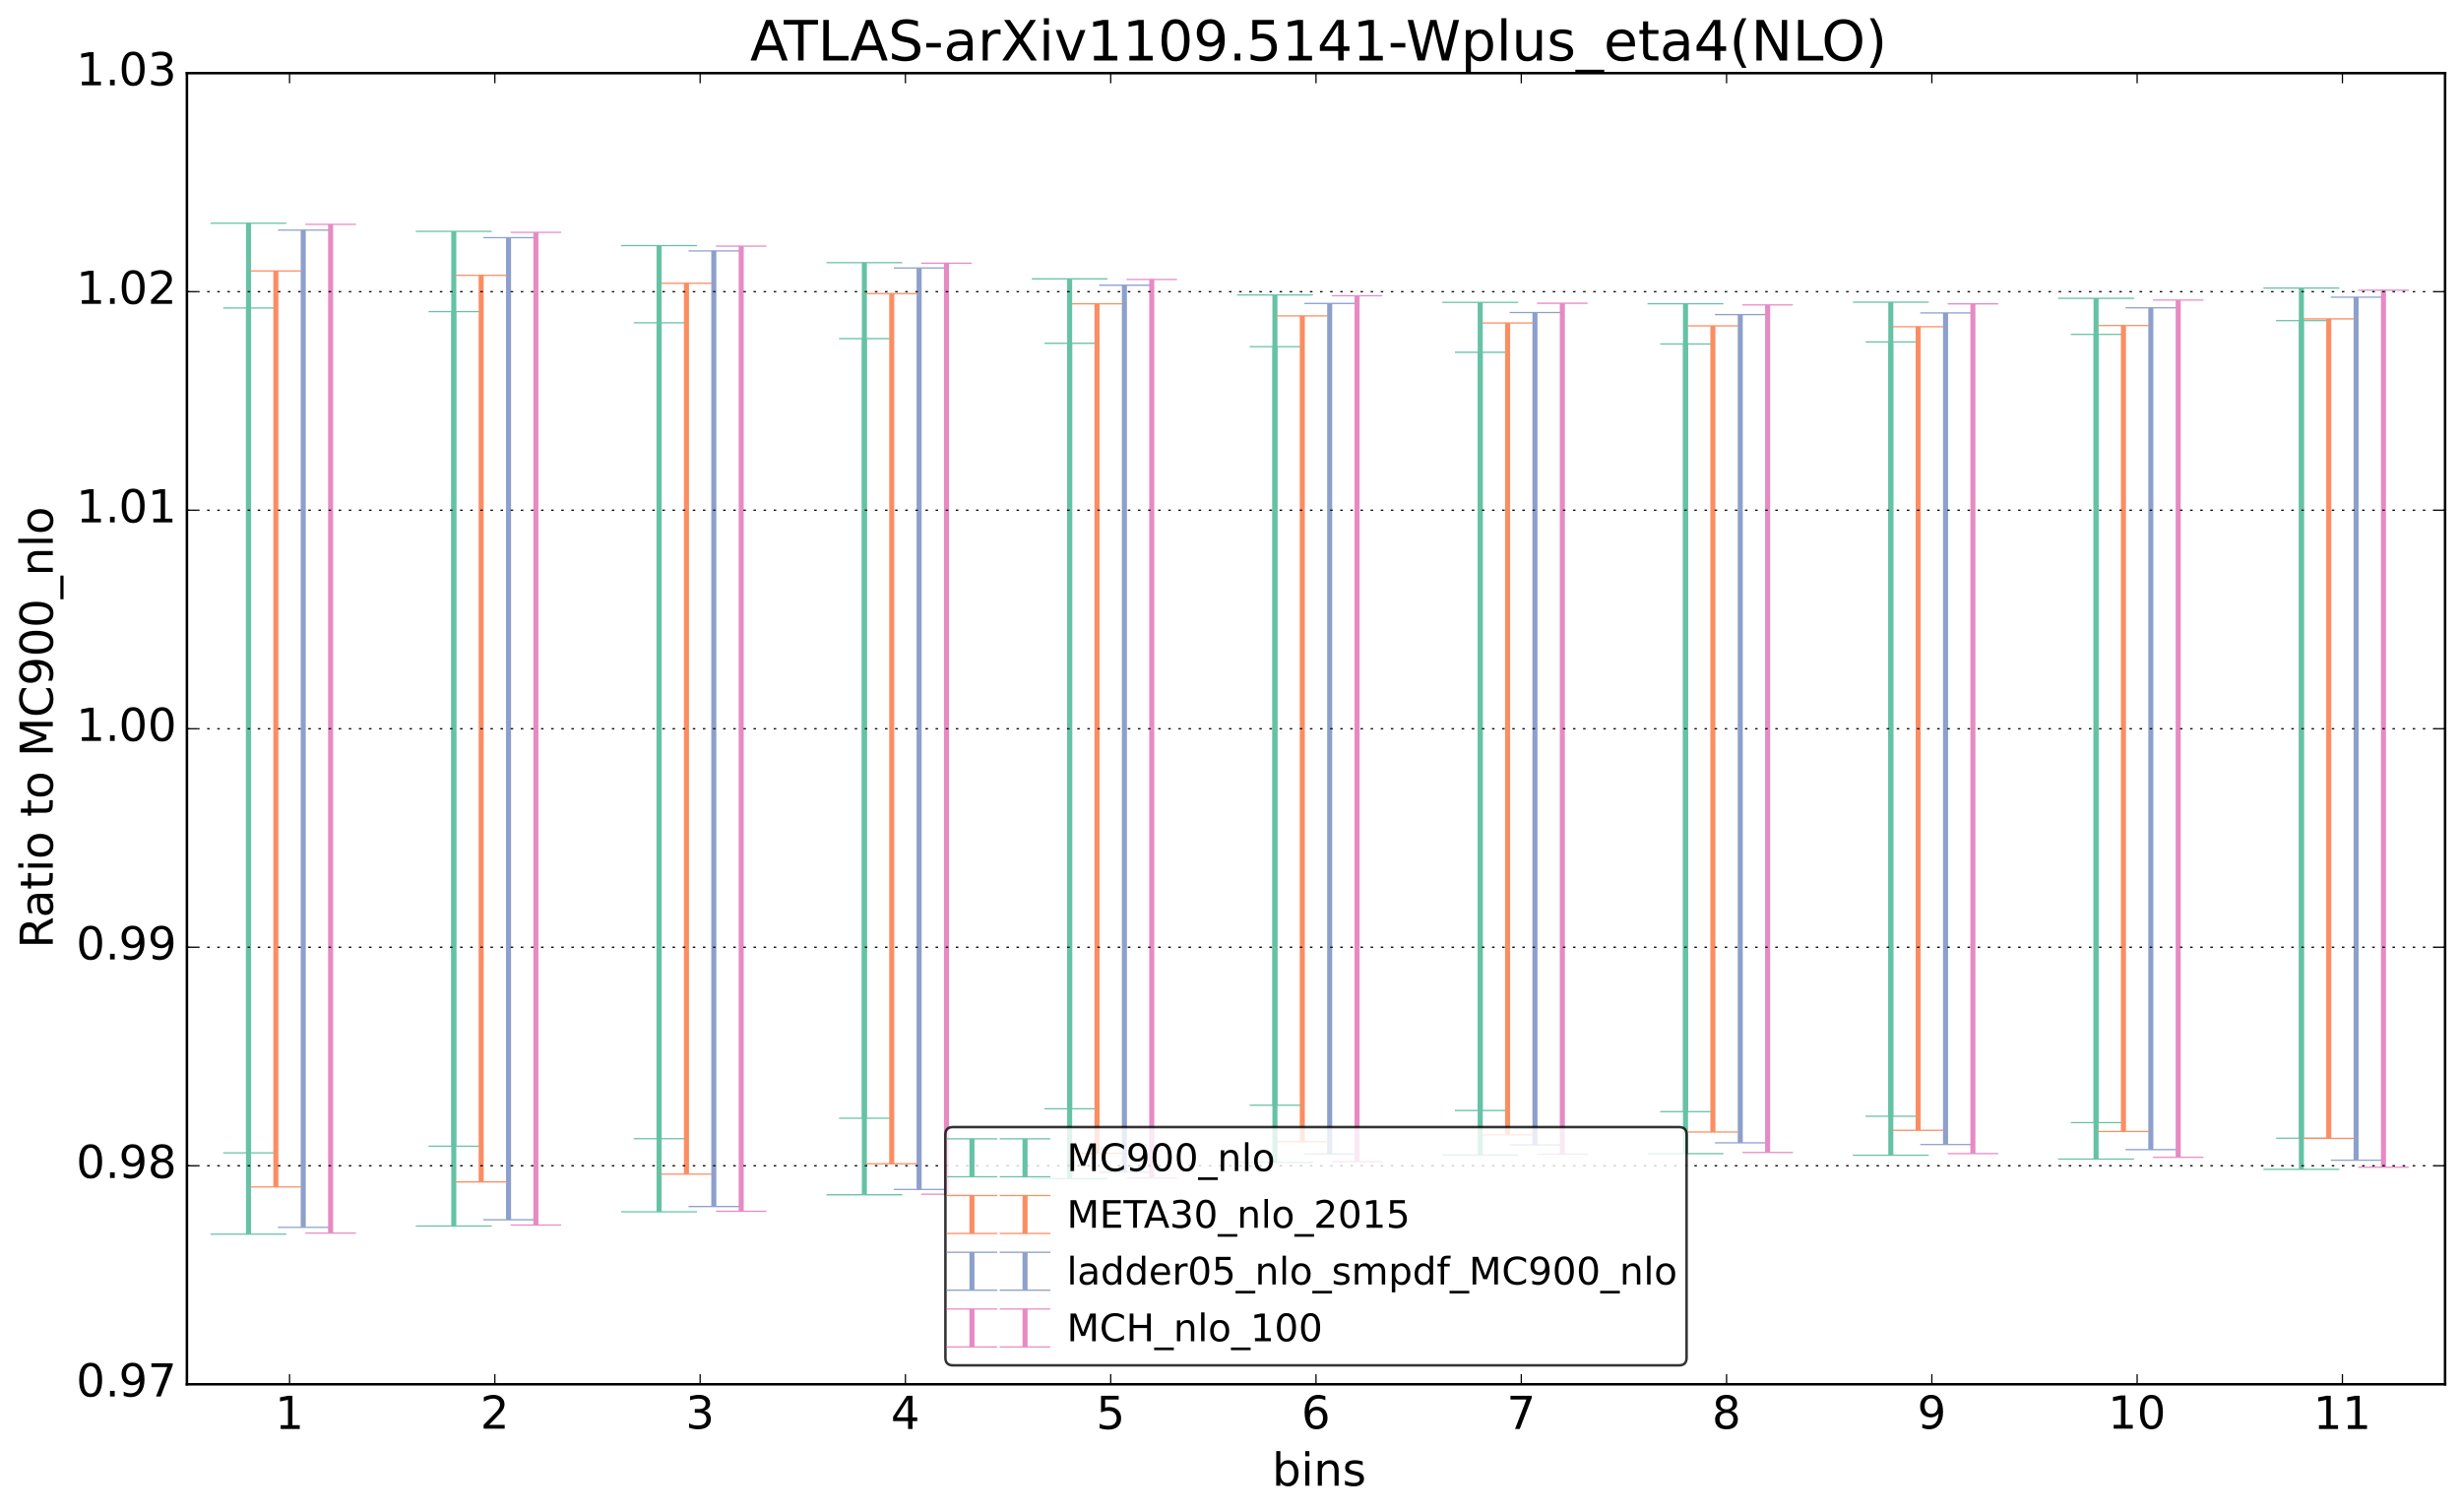 <?xml version="1.0" encoding="utf-8" standalone="no"?>
<!DOCTYPE svg PUBLIC "-//W3C//DTD SVG 1.1//EN"
  "http://www.w3.org/Graphics/SVG/1.1/DTD/svg11.dtd">
<!-- Created with matplotlib (http://matplotlib.org/) -->
<svg height="598pt" version="1.1" viewBox="0 0 973 598" width="973pt" xmlns="http://www.w3.org/2000/svg" xmlns:xlink="http://www.w3.org/1999/xlink">
 <defs>
  <style type="text/css">
*{stroke-linecap:butt;stroke-linejoin:round;}
  </style>
 </defs>
 <g id="figure_1">
  <g id="patch_1">
   <path d="
M0 598.358
L973.901 598.358
L973.901 0
L0 0
z
" style="fill:#ffffff;"/>
  </g>
  <g id="axes_1">
   <g id="patch_2">
    <path d="
M73.901 547.317
L966.701 547.317
L966.701 28.917
L73.901 28.917
z
" style="fill:#ffffff;"/>
   </g>
   <g id="LineCollection_1">
    <path clip-path="url(#p2354065b22)" d="
M98.25 455.814
L98.25 121.777" style="fill:none;stroke:#66c2a5;stroke-width:2.0;"/>
    <path clip-path="url(#p2354065b22)" d="
M179.414 453.203
L179.414 123.204" style="fill:none;stroke:#66c2a5;stroke-width:2.0;"/>
    <path clip-path="url(#p2354065b22)" d="
M260.578 450.222
L260.578 127.613" style="fill:none;stroke:#66c2a5;stroke-width:2.0;"/>
    <path clip-path="url(#p2354065b22)" d="
M341.741 442.108
L341.741 133.883" style="fill:none;stroke:#66c2a5;stroke-width:2.0;"/>
    <path clip-path="url(#p2354065b22)" d="
M422.905 438.386
L422.905 135.725" style="fill:none;stroke:#66c2a5;stroke-width:2.0;"/>
    <path clip-path="url(#p2354065b22)" d="
M504.069 436.986
L504.069 137.07" style="fill:none;stroke:#66c2a5;stroke-width:2.0;"/>
    <path clip-path="url(#p2354065b22)" d="
M585.232 439.07
L585.232 139.28" style="fill:none;stroke:#66c2a5;stroke-width:2.0;"/>
    <path clip-path="url(#p2354065b22)" d="
M666.396 439.524
L666.396 136.003" style="fill:none;stroke:#66c2a5;stroke-width:2.0;"/>
    <path clip-path="url(#p2354065b22)" d="
M747.559 441.347
L747.559 135.2" style="fill:none;stroke:#66c2a5;stroke-width:2.0;"/>
    <path clip-path="url(#p2354065b22)" d="
M828.723 443.849
L828.723 132.204" style="fill:none;stroke:#66c2a5;stroke-width:2.0;"/>
    <path clip-path="url(#p2354065b22)" d="
M909.887 450.029
L909.887 126.754" style="fill:none;stroke:#66c2a5;stroke-width:2.0;"/>
   </g>
   <g id="LineCollection_2">
    <path clip-path="url(#p2354065b22)" d="
M98.25 487.975
L98.25 88.258" style="fill:none;stroke:#66c2a5;stroke-width:2.0;"/>
    <path clip-path="url(#p2354065b22)" d="
M179.414 484.751
L179.414 91.483" style="fill:none;stroke:#66c2a5;stroke-width:2.0;"/>
    <path clip-path="url(#p2354065b22)" d="
M260.578 479.121
L260.578 97.112" style="fill:none;stroke:#66c2a5;stroke-width:2.0;"/>
    <path clip-path="url(#p2354065b22)" d="
M341.741 472.386
L341.741 103.848" style="fill:none;stroke:#66c2a5;stroke-width:2.0;"/>
    <path clip-path="url(#p2354065b22)" d="
M422.905 465.983
L422.905 110.25" style="fill:none;stroke:#66c2a5;stroke-width:2.0;"/>
    <path clip-path="url(#p2354065b22)" d="
M504.069 459.616
L504.069 116.617" style="fill:none;stroke:#66c2a5;stroke-width:2.0;"/>
    <path clip-path="url(#p2354065b22)" d="
M585.232 456.693
L585.232 119.54" style="fill:none;stroke:#66c2a5;stroke-width:2.0;"/>
    <path clip-path="url(#p2354065b22)" d="
M666.396 456.131
L666.396 120.102" style="fill:none;stroke:#66c2a5;stroke-width:2.0;"/>
    <path clip-path="url(#p2354065b22)" d="
M747.559 456.756
L747.559 119.477" style="fill:none;stroke:#66c2a5;stroke-width:2.0;"/>
    <path clip-path="url(#p2354065b22)" d="
M828.723 458.279
L828.723 117.954" style="fill:none;stroke:#66c2a5;stroke-width:2.0;"/>
    <path clip-path="url(#p2354065b22)" d="
M909.887 462.341
L909.887 113.892" style="fill:none;stroke:#66c2a5;stroke-width:2.0;"/>
   </g>
   <g id="LineCollection_3">
    <path clip-path="url(#p2354065b22)" d="
M109.072 469.276
L109.072 107.128" style="fill:none;stroke:#fc8d62;stroke-width:2.0;"/>
    <path clip-path="url(#p2354065b22)" d="
M190.236 467.299
L190.236 108.859" style="fill:none;stroke:#fc8d62;stroke-width:2.0;"/>
    <path clip-path="url(#p2354065b22)" d="
M271.399 464.215
L271.399 111.993" style="fill:none;stroke:#fc8d62;stroke-width:2.0;"/>
    <path clip-path="url(#p2354065b22)" d="
M352.563 460.122
L352.563 116.088" style="fill:none;stroke:#fc8d62;stroke-width:2.0;"/>
    <path clip-path="url(#p2354065b22)" d="
M433.727 456.002
L433.727 120.129" style="fill:none;stroke:#fc8d62;stroke-width:2.0;"/>
    <path clip-path="url(#p2354065b22)" d="
M514.89 451.393
L514.89 124.899" style="fill:none;stroke:#fc8d62;stroke-width:2.0;"/>
    <path clip-path="url(#p2354065b22)" d="
M596.054 448.677
L596.054 127.694" style="fill:none;stroke:#fc8d62;stroke-width:2.0;"/>
    <path clip-path="url(#p2354065b22)" d="
M677.218 447.576
L677.218 128.837" style="fill:none;stroke:#fc8d62;stroke-width:2.0;"/>
    <path clip-path="url(#p2354065b22)" d="
M758.381 446.885
L758.381 129.166" style="fill:none;stroke:#fc8d62;stroke-width:2.0;"/>
    <path clip-path="url(#p2354065b22)" d="
M839.545 447.367
L839.545 128.716" style="fill:none;stroke:#fc8d62;stroke-width:2.0;"/>
    <path clip-path="url(#p2354065b22)" d="
M920.709 450.098
L920.709 126.074" style="fill:none;stroke:#fc8d62;stroke-width:2.0;"/>
   </g>
   <g id="LineCollection_4">
    <path clip-path="url(#p2354065b22)" d="
M119.894 485.258
L119.894 90.975" style="fill:none;stroke:#8da0cb;stroke-width:2.0;"/>
    <path clip-path="url(#p2354065b22)" d="
M201.058 482.271
L201.058 93.962" style="fill:none;stroke:#8da0cb;stroke-width:2.0;"/>
    <path clip-path="url(#p2354065b22)" d="
M282.221 477.029
L282.221 99.204" style="fill:none;stroke:#8da0cb;stroke-width:2.0;"/>
    <path clip-path="url(#p2354065b22)" d="
M363.385 470.278
L363.385 105.956" style="fill:none;stroke:#8da0cb;stroke-width:2.0;"/>
    <path clip-path="url(#p2354065b22)" d="
M444.549 463.47
L444.549 112.763" style="fill:none;stroke:#8da0cb;stroke-width:2.0;"/>
    <path clip-path="url(#p2354065b22)" d="
M525.712 456.257
L525.712 119.976" style="fill:none;stroke:#8da0cb;stroke-width:2.0;"/>
    <path clip-path="url(#p2354065b22)" d="
M606.876 452.665
L606.876 123.568" style="fill:none;stroke:#8da0cb;stroke-width:2.0;"/>
    <path clip-path="url(#p2354065b22)" d="
M688.039 451.843
L688.039 124.39" style="fill:none;stroke:#8da0cb;stroke-width:2.0;"/>
    <path clip-path="url(#p2354065b22)" d="
M769.203 452.513
L769.203 123.72" style="fill:none;stroke:#8da0cb;stroke-width:2.0;"/>
    <path clip-path="url(#p2354065b22)" d="
M850.367 454.531
L850.367 121.702" style="fill:none;stroke:#8da0cb;stroke-width:2.0;"/>
    <path clip-path="url(#p2354065b22)" d="
M931.53 458.732
L931.53 117.502" style="fill:none;stroke:#8da0cb;stroke-width:2.0;"/>
   </g>
   <g id="LineCollection_5">
    <path clip-path="url(#p2354065b22)" d="
M130.716 487.541
L130.716 88.692" style="fill:none;stroke:#e78ac3;stroke-width:2.0;"/>
    <path clip-path="url(#p2354065b22)" d="
M211.879 484.364
L211.879 91.869" style="fill:none;stroke:#e78ac3;stroke-width:2.0;"/>
    <path clip-path="url(#p2354065b22)" d="
M293.043 478.915
L293.043 97.319" style="fill:none;stroke:#e78ac3;stroke-width:2.0;"/>
    <path clip-path="url(#p2354065b22)" d="
M374.207 472.171
L374.207 104.063" style="fill:none;stroke:#e78ac3;stroke-width:2.0;"/>
    <path clip-path="url(#p2354065b22)" d="
M455.37 465.731
L455.37 110.502" style="fill:none;stroke:#e78ac3;stroke-width:2.0;"/>
    <path clip-path="url(#p2354065b22)" d="
M536.534 459.304
L536.534 116.929" style="fill:none;stroke:#e78ac3;stroke-width:2.0;"/>
    <path clip-path="url(#p2354065b22)" d="
M617.698 456.335
L617.698 119.899" style="fill:none;stroke:#e78ac3;stroke-width:2.0;"/>
    <path clip-path="url(#p2354065b22)" d="
M698.861 455.668
L698.861 120.565" style="fill:none;stroke:#e78ac3;stroke-width:2.0;"/>
    <path clip-path="url(#p2354065b22)" d="
M780.025 456.102
L780.025 120.131" style="fill:none;stroke:#e78ac3;stroke-width:2.0;"/>
    <path clip-path="url(#p2354065b22)" d="
M861.189 457.589
L861.189 118.644" style="fill:none;stroke:#e78ac3;stroke-width:2.0;"/>
    <path clip-path="url(#p2354065b22)" d="
M942.352 461.509
L942.352 114.724" style="fill:none;stroke:#e78ac3;stroke-width:2.0;"/>
   </g>
   <g id="line2d_1">
    <defs>
     <path d="
M10 6.12323e-16
L-10 -6.12323e-16" id="m47a453df3d" style="stroke:#66c2a5;stroke-width:0.5;"/>
    </defs>
    <g clip-path="url(#p2354065b22)">
     <use style="fill:#66c2a5;stroke:#66c2a5;stroke-width:0.5;" x="98.25" xlink:href="#m47a453df3d" y="455.814"/>
     <use style="fill:#66c2a5;stroke:#66c2a5;stroke-width:0.5;" x="179.414" xlink:href="#m47a453df3d" y="453.203"/>
     <use style="fill:#66c2a5;stroke:#66c2a5;stroke-width:0.5;" x="260.578" xlink:href="#m47a453df3d" y="450.222"/>
     <use style="fill:#66c2a5;stroke:#66c2a5;stroke-width:0.5;" x="341.741" xlink:href="#m47a453df3d" y="442.108"/>
     <use style="fill:#66c2a5;stroke:#66c2a5;stroke-width:0.5;" x="422.905" xlink:href="#m47a453df3d" y="438.386"/>
     <use style="fill:#66c2a5;stroke:#66c2a5;stroke-width:0.5;" x="504.069" xlink:href="#m47a453df3d" y="436.986"/>
     <use style="fill:#66c2a5;stroke:#66c2a5;stroke-width:0.5;" x="585.232" xlink:href="#m47a453df3d" y="439.07"/>
     <use style="fill:#66c2a5;stroke:#66c2a5;stroke-width:0.5;" x="666.396" xlink:href="#m47a453df3d" y="439.524"/>
     <use style="fill:#66c2a5;stroke:#66c2a5;stroke-width:0.5;" x="747.559" xlink:href="#m47a453df3d" y="441.347"/>
     <use style="fill:#66c2a5;stroke:#66c2a5;stroke-width:0.5;" x="828.723" xlink:href="#m47a453df3d" y="443.849"/>
     <use style="fill:#66c2a5;stroke:#66c2a5;stroke-width:0.5;" x="909.887" xlink:href="#m47a453df3d" y="450.029"/>
    </g>
   </g>
   <g id="line2d_2">
    <g clip-path="url(#p2354065b22)">
     <use style="fill:#66c2a5;stroke:#66c2a5;stroke-width:0.5;" x="98.25" xlink:href="#m47a453df3d" y="121.777"/>
     <use style="fill:#66c2a5;stroke:#66c2a5;stroke-width:0.5;" x="179.414" xlink:href="#m47a453df3d" y="123.204"/>
     <use style="fill:#66c2a5;stroke:#66c2a5;stroke-width:0.5;" x="260.578" xlink:href="#m47a453df3d" y="127.613"/>
     <use style="fill:#66c2a5;stroke:#66c2a5;stroke-width:0.5;" x="341.741" xlink:href="#m47a453df3d" y="133.883"/>
     <use style="fill:#66c2a5;stroke:#66c2a5;stroke-width:0.5;" x="422.905" xlink:href="#m47a453df3d" y="135.725"/>
     <use style="fill:#66c2a5;stroke:#66c2a5;stroke-width:0.5;" x="504.069" xlink:href="#m47a453df3d" y="137.07"/>
     <use style="fill:#66c2a5;stroke:#66c2a5;stroke-width:0.5;" x="585.232" xlink:href="#m47a453df3d" y="139.28"/>
     <use style="fill:#66c2a5;stroke:#66c2a5;stroke-width:0.5;" x="666.396" xlink:href="#m47a453df3d" y="136.003"/>
     <use style="fill:#66c2a5;stroke:#66c2a5;stroke-width:0.5;" x="747.559" xlink:href="#m47a453df3d" y="135.2"/>
     <use style="fill:#66c2a5;stroke:#66c2a5;stroke-width:0.5;" x="828.723" xlink:href="#m47a453df3d" y="132.204"/>
     <use style="fill:#66c2a5;stroke:#66c2a5;stroke-width:0.5;" x="909.887" xlink:href="#m47a453df3d" y="126.754"/>
    </g>
   </g>
   <g id="line2d_3"/>
   <g id="line2d_4">
    <defs>
     <path d="
M15 9.18485e-16
L-15 -9.18485e-16" id="m4ee312dd9a" style="stroke:#66c2a5;stroke-width:0.5;"/>
    </defs>
    <g clip-path="url(#p2354065b22)">
     <use style="fill:#66c2a5;stroke:#66c2a5;stroke-width:0.5;" x="98.25" xlink:href="#m4ee312dd9a" y="487.975"/>
     <use style="fill:#66c2a5;stroke:#66c2a5;stroke-width:0.5;" x="179.414" xlink:href="#m4ee312dd9a" y="484.751"/>
     <use style="fill:#66c2a5;stroke:#66c2a5;stroke-width:0.5;" x="260.578" xlink:href="#m4ee312dd9a" y="479.121"/>
     <use style="fill:#66c2a5;stroke:#66c2a5;stroke-width:0.5;" x="341.741" xlink:href="#m4ee312dd9a" y="472.386"/>
     <use style="fill:#66c2a5;stroke:#66c2a5;stroke-width:0.5;" x="422.905" xlink:href="#m4ee312dd9a" y="465.983"/>
     <use style="fill:#66c2a5;stroke:#66c2a5;stroke-width:0.5;" x="504.069" xlink:href="#m4ee312dd9a" y="459.616"/>
     <use style="fill:#66c2a5;stroke:#66c2a5;stroke-width:0.5;" x="585.232" xlink:href="#m4ee312dd9a" y="456.693"/>
     <use style="fill:#66c2a5;stroke:#66c2a5;stroke-width:0.5;" x="666.396" xlink:href="#m4ee312dd9a" y="456.131"/>
     <use style="fill:#66c2a5;stroke:#66c2a5;stroke-width:0.5;" x="747.559" xlink:href="#m4ee312dd9a" y="456.756"/>
     <use style="fill:#66c2a5;stroke:#66c2a5;stroke-width:0.5;" x="828.723" xlink:href="#m4ee312dd9a" y="458.279"/>
     <use style="fill:#66c2a5;stroke:#66c2a5;stroke-width:0.5;" x="909.887" xlink:href="#m4ee312dd9a" y="462.341"/>
    </g>
   </g>
   <g id="line2d_5">
    <g clip-path="url(#p2354065b22)">
     <use style="fill:#66c2a5;stroke:#66c2a5;stroke-width:0.5;" x="98.25" xlink:href="#m4ee312dd9a" y="88.258"/>
     <use style="fill:#66c2a5;stroke:#66c2a5;stroke-width:0.5;" x="179.414" xlink:href="#m4ee312dd9a" y="91.483"/>
     <use style="fill:#66c2a5;stroke:#66c2a5;stroke-width:0.5;" x="260.578" xlink:href="#m4ee312dd9a" y="97.112"/>
     <use style="fill:#66c2a5;stroke:#66c2a5;stroke-width:0.5;" x="341.741" xlink:href="#m4ee312dd9a" y="103.848"/>
     <use style="fill:#66c2a5;stroke:#66c2a5;stroke-width:0.5;" x="422.905" xlink:href="#m4ee312dd9a" y="110.25"/>
     <use style="fill:#66c2a5;stroke:#66c2a5;stroke-width:0.5;" x="504.069" xlink:href="#m4ee312dd9a" y="116.617"/>
     <use style="fill:#66c2a5;stroke:#66c2a5;stroke-width:0.5;" x="585.232" xlink:href="#m4ee312dd9a" y="119.54"/>
     <use style="fill:#66c2a5;stroke:#66c2a5;stroke-width:0.5;" x="666.396" xlink:href="#m4ee312dd9a" y="120.102"/>
     <use style="fill:#66c2a5;stroke:#66c2a5;stroke-width:0.5;" x="747.559" xlink:href="#m4ee312dd9a" y="119.477"/>
     <use style="fill:#66c2a5;stroke:#66c2a5;stroke-width:0.5;" x="828.723" xlink:href="#m4ee312dd9a" y="117.954"/>
     <use style="fill:#66c2a5;stroke:#66c2a5;stroke-width:0.5;" x="909.887" xlink:href="#m4ee312dd9a" y="113.892"/>
    </g>
   </g>
   <g id="line2d_6"/>
   <g id="line2d_7">
    <defs>
     <path d="
M10 6.12323e-16
L-10 -6.12323e-16" id="md274c8b2e8" style="stroke:#fc8d62;stroke-width:0.5;"/>
    </defs>
    <g clip-path="url(#p2354065b22)">
     <use style="fill:#fc8d62;stroke:#fc8d62;stroke-width:0.5;" x="109.072" xlink:href="#md274c8b2e8" y="469.276"/>
     <use style="fill:#fc8d62;stroke:#fc8d62;stroke-width:0.5;" x="190.236" xlink:href="#md274c8b2e8" y="467.299"/>
     <use style="fill:#fc8d62;stroke:#fc8d62;stroke-width:0.5;" x="271.399" xlink:href="#md274c8b2e8" y="464.215"/>
     <use style="fill:#fc8d62;stroke:#fc8d62;stroke-width:0.5;" x="352.563" xlink:href="#md274c8b2e8" y="460.122"/>
     <use style="fill:#fc8d62;stroke:#fc8d62;stroke-width:0.5;" x="433.727" xlink:href="#md274c8b2e8" y="456.002"/>
     <use style="fill:#fc8d62;stroke:#fc8d62;stroke-width:0.5;" x="514.89" xlink:href="#md274c8b2e8" y="451.393"/>
     <use style="fill:#fc8d62;stroke:#fc8d62;stroke-width:0.5;" x="596.054" xlink:href="#md274c8b2e8" y="448.677"/>
     <use style="fill:#fc8d62;stroke:#fc8d62;stroke-width:0.5;" x="677.218" xlink:href="#md274c8b2e8" y="447.576"/>
     <use style="fill:#fc8d62;stroke:#fc8d62;stroke-width:0.5;" x="758.381" xlink:href="#md274c8b2e8" y="446.885"/>
     <use style="fill:#fc8d62;stroke:#fc8d62;stroke-width:0.5;" x="839.545" xlink:href="#md274c8b2e8" y="447.367"/>
     <use style="fill:#fc8d62;stroke:#fc8d62;stroke-width:0.5;" x="920.709" xlink:href="#md274c8b2e8" y="450.098"/>
    </g>
   </g>
   <g id="line2d_8">
    <g clip-path="url(#p2354065b22)">
     <use style="fill:#fc8d62;stroke:#fc8d62;stroke-width:0.5;" x="109.072" xlink:href="#md274c8b2e8" y="107.128"/>
     <use style="fill:#fc8d62;stroke:#fc8d62;stroke-width:0.5;" x="190.236" xlink:href="#md274c8b2e8" y="108.859"/>
     <use style="fill:#fc8d62;stroke:#fc8d62;stroke-width:0.5;" x="271.399" xlink:href="#md274c8b2e8" y="111.993"/>
     <use style="fill:#fc8d62;stroke:#fc8d62;stroke-width:0.5;" x="352.563" xlink:href="#md274c8b2e8" y="116.088"/>
     <use style="fill:#fc8d62;stroke:#fc8d62;stroke-width:0.5;" x="433.727" xlink:href="#md274c8b2e8" y="120.129"/>
     <use style="fill:#fc8d62;stroke:#fc8d62;stroke-width:0.5;" x="514.89" xlink:href="#md274c8b2e8" y="124.899"/>
     <use style="fill:#fc8d62;stroke:#fc8d62;stroke-width:0.5;" x="596.054" xlink:href="#md274c8b2e8" y="127.694"/>
     <use style="fill:#fc8d62;stroke:#fc8d62;stroke-width:0.5;" x="677.218" xlink:href="#md274c8b2e8" y="128.837"/>
     <use style="fill:#fc8d62;stroke:#fc8d62;stroke-width:0.5;" x="758.381" xlink:href="#md274c8b2e8" y="129.166"/>
     <use style="fill:#fc8d62;stroke:#fc8d62;stroke-width:0.5;" x="839.545" xlink:href="#md274c8b2e8" y="128.716"/>
     <use style="fill:#fc8d62;stroke:#fc8d62;stroke-width:0.5;" x="920.709" xlink:href="#md274c8b2e8" y="126.074"/>
    </g>
   </g>
   <g id="line2d_9"/>
   <g id="line2d_10">
    <defs>
     <path d="
M10 6.12323e-16
L-10 -6.12323e-16" id="m53d0598f09" style="stroke:#8da0cb;stroke-width:0.5;"/>
    </defs>
    <g clip-path="url(#p2354065b22)">
     <use style="fill:#8da0cb;stroke:#8da0cb;stroke-width:0.5;" x="119.894" xlink:href="#m53d0598f09" y="485.258"/>
     <use style="fill:#8da0cb;stroke:#8da0cb;stroke-width:0.5;" x="201.058" xlink:href="#m53d0598f09" y="482.271"/>
     <use style="fill:#8da0cb;stroke:#8da0cb;stroke-width:0.5;" x="282.221" xlink:href="#m53d0598f09" y="477.029"/>
     <use style="fill:#8da0cb;stroke:#8da0cb;stroke-width:0.5;" x="363.385" xlink:href="#m53d0598f09" y="470.278"/>
     <use style="fill:#8da0cb;stroke:#8da0cb;stroke-width:0.5;" x="444.549" xlink:href="#m53d0598f09" y="463.47"/>
     <use style="fill:#8da0cb;stroke:#8da0cb;stroke-width:0.5;" x="525.712" xlink:href="#m53d0598f09" y="456.257"/>
     <use style="fill:#8da0cb;stroke:#8da0cb;stroke-width:0.5;" x="606.876" xlink:href="#m53d0598f09" y="452.665"/>
     <use style="fill:#8da0cb;stroke:#8da0cb;stroke-width:0.5;" x="688.039" xlink:href="#m53d0598f09" y="451.843"/>
     <use style="fill:#8da0cb;stroke:#8da0cb;stroke-width:0.5;" x="769.203" xlink:href="#m53d0598f09" y="452.513"/>
     <use style="fill:#8da0cb;stroke:#8da0cb;stroke-width:0.5;" x="850.367" xlink:href="#m53d0598f09" y="454.531"/>
     <use style="fill:#8da0cb;stroke:#8da0cb;stroke-width:0.5;" x="931.53" xlink:href="#m53d0598f09" y="458.732"/>
    </g>
   </g>
   <g id="line2d_11">
    <g clip-path="url(#p2354065b22)">
     <use style="fill:#8da0cb;stroke:#8da0cb;stroke-width:0.5;" x="119.894" xlink:href="#m53d0598f09" y="90.975"/>
     <use style="fill:#8da0cb;stroke:#8da0cb;stroke-width:0.5;" x="201.058" xlink:href="#m53d0598f09" y="93.962"/>
     <use style="fill:#8da0cb;stroke:#8da0cb;stroke-width:0.5;" x="282.221" xlink:href="#m53d0598f09" y="99.204"/>
     <use style="fill:#8da0cb;stroke:#8da0cb;stroke-width:0.5;" x="363.385" xlink:href="#m53d0598f09" y="105.956"/>
     <use style="fill:#8da0cb;stroke:#8da0cb;stroke-width:0.5;" x="444.549" xlink:href="#m53d0598f09" y="112.763"/>
     <use style="fill:#8da0cb;stroke:#8da0cb;stroke-width:0.5;" x="525.712" xlink:href="#m53d0598f09" y="119.976"/>
     <use style="fill:#8da0cb;stroke:#8da0cb;stroke-width:0.5;" x="606.876" xlink:href="#m53d0598f09" y="123.568"/>
     <use style="fill:#8da0cb;stroke:#8da0cb;stroke-width:0.5;" x="688.039" xlink:href="#m53d0598f09" y="124.39"/>
     <use style="fill:#8da0cb;stroke:#8da0cb;stroke-width:0.5;" x="769.203" xlink:href="#m53d0598f09" y="123.72"/>
     <use style="fill:#8da0cb;stroke:#8da0cb;stroke-width:0.5;" x="850.367" xlink:href="#m53d0598f09" y="121.702"/>
     <use style="fill:#8da0cb;stroke:#8da0cb;stroke-width:0.5;" x="931.53" xlink:href="#m53d0598f09" y="117.502"/>
    </g>
   </g>
   <g id="line2d_12"/>
   <g id="line2d_13">
    <defs>
     <path d="
M10 6.12323e-16
L-10 -6.12323e-16" id="m14263a314f" style="stroke:#e78ac3;stroke-width:0.5;"/>
    </defs>
    <g clip-path="url(#p2354065b22)">
     <use style="fill:#e78ac3;stroke:#e78ac3;stroke-width:0.5;" x="130.716" xlink:href="#m14263a314f" y="487.541"/>
     <use style="fill:#e78ac3;stroke:#e78ac3;stroke-width:0.5;" x="211.879" xlink:href="#m14263a314f" y="484.364"/>
     <use style="fill:#e78ac3;stroke:#e78ac3;stroke-width:0.5;" x="293.043" xlink:href="#m14263a314f" y="478.915"/>
     <use style="fill:#e78ac3;stroke:#e78ac3;stroke-width:0.5;" x="374.207" xlink:href="#m14263a314f" y="472.171"/>
     <use style="fill:#e78ac3;stroke:#e78ac3;stroke-width:0.5;" x="455.37" xlink:href="#m14263a314f" y="465.731"/>
     <use style="fill:#e78ac3;stroke:#e78ac3;stroke-width:0.5;" x="536.534" xlink:href="#m14263a314f" y="459.304"/>
     <use style="fill:#e78ac3;stroke:#e78ac3;stroke-width:0.5;" x="617.698" xlink:href="#m14263a314f" y="456.335"/>
     <use style="fill:#e78ac3;stroke:#e78ac3;stroke-width:0.5;" x="698.861" xlink:href="#m14263a314f" y="455.668"/>
     <use style="fill:#e78ac3;stroke:#e78ac3;stroke-width:0.5;" x="780.025" xlink:href="#m14263a314f" y="456.102"/>
     <use style="fill:#e78ac3;stroke:#e78ac3;stroke-width:0.5;" x="861.189" xlink:href="#m14263a314f" y="457.589"/>
     <use style="fill:#e78ac3;stroke:#e78ac3;stroke-width:0.5;" x="942.352" xlink:href="#m14263a314f" y="461.509"/>
    </g>
   </g>
   <g id="line2d_14">
    <g clip-path="url(#p2354065b22)">
     <use style="fill:#e78ac3;stroke:#e78ac3;stroke-width:0.5;" x="130.716" xlink:href="#m14263a314f" y="88.692"/>
     <use style="fill:#e78ac3;stroke:#e78ac3;stroke-width:0.5;" x="211.879" xlink:href="#m14263a314f" y="91.869"/>
     <use style="fill:#e78ac3;stroke:#e78ac3;stroke-width:0.5;" x="293.043" xlink:href="#m14263a314f" y="97.319"/>
     <use style="fill:#e78ac3;stroke:#e78ac3;stroke-width:0.5;" x="374.207" xlink:href="#m14263a314f" y="104.063"/>
     <use style="fill:#e78ac3;stroke:#e78ac3;stroke-width:0.5;" x="455.37" xlink:href="#m14263a314f" y="110.502"/>
     <use style="fill:#e78ac3;stroke:#e78ac3;stroke-width:0.5;" x="536.534" xlink:href="#m14263a314f" y="116.929"/>
     <use style="fill:#e78ac3;stroke:#e78ac3;stroke-width:0.5;" x="617.698" xlink:href="#m14263a314f" y="119.899"/>
     <use style="fill:#e78ac3;stroke:#e78ac3;stroke-width:0.5;" x="698.861" xlink:href="#m14263a314f" y="120.565"/>
     <use style="fill:#e78ac3;stroke:#e78ac3;stroke-width:0.5;" x="780.025" xlink:href="#m14263a314f" y="120.131"/>
     <use style="fill:#e78ac3;stroke:#e78ac3;stroke-width:0.5;" x="861.189" xlink:href="#m14263a314f" y="118.644"/>
     <use style="fill:#e78ac3;stroke:#e78ac3;stroke-width:0.5;" x="942.352" xlink:href="#m14263a314f" y="114.724"/>
    </g>
   </g>
   <g id="line2d_15"/>
   <g id="patch_3">
    <path d="
M73.901 547.317
L966.701 547.317" style="fill:none;stroke:#000000;stroke-linecap:square;stroke-linejoin:miter;"/>
   </g>
   <g id="patch_4">
    <path d="
M73.901 547.317
L73.901 28.917" style="fill:none;stroke:#000000;stroke-linecap:square;stroke-linejoin:miter;"/>
   </g>
   <g id="patch_5">
    <path d="
M73.901 28.917
L966.701 28.917" style="fill:none;stroke:#000000;stroke-linecap:square;stroke-linejoin:miter;"/>
   </g>
   <g id="patch_6">
    <path d="
M966.701 547.317
L966.701 28.917" style="fill:none;stroke:#000000;stroke-linecap:square;stroke-linejoin:miter;"/>
   </g>
   <g id="matplotlib.axis_1">
    <g id="xtick_1">
     <g id="line2d_16">
      <defs>
       <path d="
M0 0
L0 -4" id="mc7db9fdffb" style="stroke:#000000;stroke-width:0.5;"/>
      </defs>
      <g>
       <use style="stroke:#000000;stroke-width:0.5;" x="114.483" xlink:href="#mc7db9fdffb" y="547.317"/>
      </g>
     </g>
     <g id="line2d_17">
      <defs>
       <path d="
M0 0
L0 4" id="m5a7d422ac3" style="stroke:#000000;stroke-width:0.5;"/>
      </defs>
      <g>
       <use style="stroke:#000000;stroke-width:0.5;" x="114.483" xlink:href="#m5a7d422ac3" y="28.917"/>
      </g>
     </g>
     <g id="text_1">
      <!-- $\mathdefault{1}$ -->
      <defs>
       <path d="
M12.406 8.297
L28.516 8.297
L28.516 63.922
L10.984 60.406
L10.984 69.391
L28.422 72.906
L38.281 72.906
L38.281 8.297
L54.391 8.297
L54.391 0
L12.406 0
z
" id="BitstreamVeraSans-Roman-31"/>
      </defs>
      <g transform="translate(108.723 564.994)scale(0.18 -0.18)">
       <use transform="translate(0.0 0.094)" xlink:href="#BitstreamVeraSans-Roman-31"/>
      </g>
     </g>
    </g>
    <g id="xtick_2">
     <g id="line2d_18">
      <g>
       <use style="stroke:#000000;stroke-width:0.5;" x="195.647" xlink:href="#mc7db9fdffb" y="547.317"/>
      </g>
     </g>
     <g id="line2d_19">
      <g>
       <use style="stroke:#000000;stroke-width:0.5;" x="195.647" xlink:href="#m5a7d422ac3" y="28.917"/>
      </g>
     </g>
     <g id="text_2">
      <!-- $\mathdefault{2}$ -->
      <defs>
       <path d="
M19.188 8.297
L53.609 8.297
L53.609 0
L7.328 0
L7.328 8.297
Q12.938 14.109 22.625 23.891
Q32.328 33.688 34.812 36.531
Q39.547 41.844 41.422 45.531
Q43.312 49.219 43.312 52.781
Q43.312 58.594 39.234 62.25
Q35.156 65.922 28.609 65.922
Q23.969 65.922 18.812 64.312
Q13.672 62.703 7.812 59.422
L7.812 69.391
Q13.766 71.781 18.938 73
Q24.125 74.219 28.422 74.219
Q39.75 74.219 46.484 68.547
Q53.219 62.891 53.219 53.422
Q53.219 48.922 51.531 44.891
Q49.859 40.875 45.406 35.406
Q44.188 33.984 37.641 27.219
Q31.109 20.453 19.188 8.297" id="BitstreamVeraSans-Roman-32"/>
      </defs>
      <g transform="translate(189.887 564.994)scale(0.18 -0.18)">
       <use transform="translate(0.0 0.781)" xlink:href="#BitstreamVeraSans-Roman-32"/>
      </g>
     </g>
    </g>
    <g id="xtick_3">
     <g id="line2d_20">
      <g>
       <use style="stroke:#000000;stroke-width:0.5;" x="276.81" xlink:href="#mc7db9fdffb" y="547.317"/>
      </g>
     </g>
     <g id="line2d_21">
      <g>
       <use style="stroke:#000000;stroke-width:0.5;" x="276.81" xlink:href="#m5a7d422ac3" y="28.917"/>
      </g>
     </g>
     <g id="text_3">
      <!-- $\mathdefault{3}$ -->
      <defs>
       <path d="
M40.578 39.312
Q47.656 37.797 51.625 33
Q55.609 28.219 55.609 21.188
Q55.609 10.406 48.188 4.484
Q40.766 -1.422 27.094 -1.422
Q22.516 -1.422 17.656 -0.516
Q12.797 0.391 7.625 2.203
L7.625 11.719
Q11.719 9.328 16.594 8.109
Q21.484 6.891 26.812 6.891
Q36.078 6.891 40.938 10.547
Q45.797 14.203 45.797 21.188
Q45.797 27.641 41.281 31.266
Q36.766 34.906 28.719 34.906
L20.219 34.906
L20.219 43.016
L29.109 43.016
Q36.375 43.016 40.234 45.922
Q44.094 48.828 44.094 54.297
Q44.094 59.906 40.109 62.906
Q36.141 65.922 28.719 65.922
Q24.656 65.922 20.016 65.031
Q15.375 64.156 9.812 62.312
L9.812 71.094
Q15.438 72.656 20.344 73.438
Q25.25 74.219 29.594 74.219
Q40.828 74.219 47.359 69.109
Q53.906 64.016 53.906 55.328
Q53.906 49.266 50.438 45.094
Q46.969 40.922 40.578 39.312" id="BitstreamVeraSans-Roman-33"/>
      </defs>
      <g transform="translate(271.05 564.994)scale(0.18 -0.18)">
       <use transform="translate(0.0 0.781)" xlink:href="#BitstreamVeraSans-Roman-33"/>
      </g>
     </g>
    </g>
    <g id="xtick_4">
     <g id="line2d_22">
      <g>
       <use style="stroke:#000000;stroke-width:0.5;" x="357.974" xlink:href="#mc7db9fdffb" y="547.317"/>
      </g>
     </g>
     <g id="line2d_23">
      <g>
       <use style="stroke:#000000;stroke-width:0.5;" x="357.974" xlink:href="#m5a7d422ac3" y="28.917"/>
      </g>
     </g>
     <g id="text_4">
      <!-- $\mathdefault{4}$ -->
      <defs>
       <path d="
M37.797 64.312
L12.891 25.391
L37.797 25.391
z

M35.203 72.906
L47.609 72.906
L47.609 25.391
L58.016 25.391
L58.016 17.188
L47.609 17.188
L47.609 0
L37.797 0
L37.797 17.188
L4.891 17.188
L4.891 26.703
z
" id="BitstreamVeraSans-Roman-34"/>
      </defs>
      <g transform="translate(352.214 564.994)scale(0.18 -0.18)">
       <use transform="translate(0.0 0.094)" xlink:href="#BitstreamVeraSans-Roman-34"/>
      </g>
     </g>
    </g>
    <g id="xtick_5">
     <g id="line2d_24">
      <g>
       <use style="stroke:#000000;stroke-width:0.5;" x="439.138" xlink:href="#mc7db9fdffb" y="547.317"/>
      </g>
     </g>
     <g id="line2d_25">
      <g>
       <use style="stroke:#000000;stroke-width:0.5;" x="439.138" xlink:href="#m5a7d422ac3" y="28.917"/>
      </g>
     </g>
     <g id="text_5">
      <!-- $\mathdefault{5}$ -->
      <defs>
       <path d="
M10.797 72.906
L49.516 72.906
L49.516 64.594
L19.828 64.594
L19.828 46.734
Q21.969 47.469 24.109 47.828
Q26.266 48.188 28.422 48.188
Q40.625 48.188 47.75 41.5
Q54.891 34.812 54.891 23.391
Q54.891 11.625 47.562 5.094
Q40.234 -1.422 26.906 -1.422
Q22.312 -1.422 17.547 -0.641
Q12.797 0.141 7.719 1.703
L7.719 11.625
Q12.109 9.234 16.797 8.062
Q21.484 6.891 26.703 6.891
Q35.156 6.891 40.078 11.328
Q45.016 15.766 45.016 23.391
Q45.016 31 40.078 35.438
Q35.156 39.891 26.703 39.891
Q22.75 39.891 18.812 39.016
Q14.891 38.141 10.797 36.281
z
" id="BitstreamVeraSans-Roman-35"/>
      </defs>
      <g transform="translate(433.378 564.994)scale(0.18 -0.18)">
       <use transform="translate(0.0 0.094)" xlink:href="#BitstreamVeraSans-Roman-35"/>
      </g>
     </g>
    </g>
    <g id="xtick_6">
     <g id="line2d_26">
      <g>
       <use style="stroke:#000000;stroke-width:0.5;" x="520.301" xlink:href="#mc7db9fdffb" y="547.317"/>
      </g>
     </g>
     <g id="line2d_27">
      <g>
       <use style="stroke:#000000;stroke-width:0.5;" x="520.301" xlink:href="#m5a7d422ac3" y="28.917"/>
      </g>
     </g>
     <g id="text_6">
      <!-- $\mathdefault{6}$ -->
      <defs>
       <path d="
M33.016 40.375
Q26.375 40.375 22.484 35.828
Q18.609 31.297 18.609 23.391
Q18.609 15.531 22.484 10.953
Q26.375 6.391 33.016 6.391
Q39.656 6.391 43.531 10.953
Q47.406 15.531 47.406 23.391
Q47.406 31.297 43.531 35.828
Q39.656 40.375 33.016 40.375
M52.594 71.297
L52.594 62.312
Q48.875 64.062 45.094 64.984
Q41.312 65.922 37.594 65.922
Q27.828 65.922 22.672 59.328
Q17.531 52.734 16.797 39.406
Q19.672 43.656 24.016 45.922
Q28.375 48.188 33.594 48.188
Q44.578 48.188 50.953 41.516
Q57.328 34.859 57.328 23.391
Q57.328 12.156 50.688 5.359
Q44.047 -1.422 33.016 -1.422
Q20.359 -1.422 13.672 8.266
Q6.984 17.969 6.984 36.375
Q6.984 53.656 15.188 63.938
Q23.391 74.219 37.203 74.219
Q40.922 74.219 44.703 73.484
Q48.484 72.75 52.594 71.297" id="BitstreamVeraSans-Roman-36"/>
      </defs>
      <g transform="translate(514.541 564.994)scale(0.18 -0.18)">
       <use transform="translate(0.0 0.781)" xlink:href="#BitstreamVeraSans-Roman-36"/>
      </g>
     </g>
    </g>
    <g id="xtick_7">
     <g id="line2d_28">
      <g>
       <use style="stroke:#000000;stroke-width:0.5;" x="601.465" xlink:href="#mc7db9fdffb" y="547.317"/>
      </g>
     </g>
     <g id="line2d_29">
      <g>
       <use style="stroke:#000000;stroke-width:0.5;" x="601.465" xlink:href="#m5a7d422ac3" y="28.917"/>
      </g>
     </g>
     <g id="text_7">
      <!-- $\mathdefault{7}$ -->
      <defs>
       <path d="
M8.203 72.906
L55.078 72.906
L55.078 68.703
L28.609 0
L18.312 0
L43.219 64.594
L8.203 64.594
z
" id="BitstreamVeraSans-Roman-37"/>
      </defs>
      <g transform="translate(595.705 564.994)scale(0.18 -0.18)">
       <use transform="translate(0.0 0.094)" xlink:href="#BitstreamVeraSans-Roman-37"/>
      </g>
     </g>
    </g>
    <g id="xtick_8">
     <g id="line2d_30">
      <g>
       <use style="stroke:#000000;stroke-width:0.5;" x="682.629" xlink:href="#mc7db9fdffb" y="547.317"/>
      </g>
     </g>
     <g id="line2d_31">
      <g>
       <use style="stroke:#000000;stroke-width:0.5;" x="682.629" xlink:href="#m5a7d422ac3" y="28.917"/>
      </g>
     </g>
     <g id="text_8">
      <!-- $\mathdefault{8}$ -->
      <defs>
       <path d="
M31.781 34.625
Q24.75 34.625 20.719 30.859
Q16.703 27.094 16.703 20.516
Q16.703 13.922 20.719 10.156
Q24.75 6.391 31.781 6.391
Q38.812 6.391 42.859 10.172
Q46.922 13.969 46.922 20.516
Q46.922 27.094 42.891 30.859
Q38.875 34.625 31.781 34.625
M21.922 38.812
Q15.578 40.375 12.031 44.719
Q8.5 49.078 8.5 55.328
Q8.5 64.062 14.719 69.141
Q20.953 74.219 31.781 74.219
Q42.672 74.219 48.875 69.141
Q55.078 64.062 55.078 55.328
Q55.078 49.078 51.531 44.719
Q48 40.375 41.703 38.812
Q48.828 37.156 52.797 32.312
Q56.781 27.484 56.781 20.516
Q56.781 9.906 50.312 4.234
Q43.844 -1.422 31.781 -1.422
Q19.734 -1.422 13.25 4.234
Q6.781 9.906 6.781 20.516
Q6.781 27.484 10.781 32.312
Q14.797 37.156 21.922 38.812
M18.312 54.391
Q18.312 48.734 21.844 45.562
Q25.391 42.391 31.781 42.391
Q38.141 42.391 41.719 45.562
Q45.312 48.734 45.312 54.391
Q45.312 60.062 41.719 63.234
Q38.141 66.406 31.781 66.406
Q25.391 66.406 21.844 63.234
Q18.312 60.062 18.312 54.391" id="BitstreamVeraSans-Roman-38"/>
      </defs>
      <g transform="translate(676.869 564.994)scale(0.18 -0.18)">
       <use transform="translate(0.0 0.781)" xlink:href="#BitstreamVeraSans-Roman-38"/>
      </g>
     </g>
    </g>
    <g id="xtick_9">
     <g id="line2d_32">
      <g>
       <use style="stroke:#000000;stroke-width:0.5;" x="763.792" xlink:href="#mc7db9fdffb" y="547.317"/>
      </g>
     </g>
     <g id="line2d_33">
      <g>
       <use style="stroke:#000000;stroke-width:0.5;" x="763.792" xlink:href="#m5a7d422ac3" y="28.917"/>
      </g>
     </g>
     <g id="text_9">
      <!-- $\mathdefault{9}$ -->
      <defs>
       <path d="
M10.984 1.516
L10.984 10.5
Q14.703 8.734 18.5 7.812
Q22.312 6.891 25.984 6.891
Q35.75 6.891 40.891 13.453
Q46.047 20.016 46.781 33.406
Q43.953 29.203 39.594 26.953
Q35.25 24.703 29.984 24.703
Q19.047 24.703 12.672 31.312
Q6.297 37.938 6.297 49.422
Q6.297 60.641 12.938 67.422
Q19.578 74.219 30.609 74.219
Q43.266 74.219 49.922 64.516
Q56.594 54.828 56.594 36.375
Q56.594 19.141 48.406 8.859
Q40.234 -1.422 26.422 -1.422
Q22.703 -1.422 18.891 -0.688
Q15.094 0.047 10.984 1.516
M30.609 32.422
Q37.25 32.422 41.125 36.953
Q45.016 41.5 45.016 49.422
Q45.016 57.281 41.125 61.844
Q37.25 66.406 30.609 66.406
Q23.969 66.406 20.094 61.844
Q16.219 57.281 16.219 49.422
Q16.219 41.5 20.094 36.953
Q23.969 32.422 30.609 32.422" id="BitstreamVeraSans-Roman-39"/>
      </defs>
      <g transform="translate(758.032 564.994)scale(0.18 -0.18)">
       <use transform="translate(0.0 0.781)" xlink:href="#BitstreamVeraSans-Roman-39"/>
      </g>
     </g>
    </g>
    <g id="xtick_10">
     <g id="line2d_34">
      <g>
       <use style="stroke:#000000;stroke-width:0.5;" x="844.956" xlink:href="#mc7db9fdffb" y="547.317"/>
      </g>
     </g>
     <g id="line2d_35">
      <g>
       <use style="stroke:#000000;stroke-width:0.5;" x="844.956" xlink:href="#m5a7d422ac3" y="28.917"/>
      </g>
     </g>
     <g id="text_10">
      <!-- $\mathdefault{10}$ -->
      <defs>
       <path d="
M31.781 66.406
Q24.172 66.406 20.328 58.906
Q16.5 51.422 16.5 36.375
Q16.5 21.391 20.328 13.891
Q24.172 6.391 31.781 6.391
Q39.453 6.391 43.281 13.891
Q47.125 21.391 47.125 36.375
Q47.125 51.422 43.281 58.906
Q39.453 66.406 31.781 66.406
M31.781 74.219
Q44.047 74.219 50.516 64.516
Q56.984 54.828 56.984 36.375
Q56.984 17.969 50.516 8.266
Q44.047 -1.422 31.781 -1.422
Q19.531 -1.422 13.062 8.266
Q6.594 17.969 6.594 36.375
Q6.594 54.828 13.062 64.516
Q19.531 74.219 31.781 74.219" id="BitstreamVeraSans-Roman-30"/>
      </defs>
      <g transform="translate(833.436 564.994)scale(0.18 -0.18)">
       <use transform="translate(0.0 0.781)" xlink:href="#BitstreamVeraSans-Roman-31"/>
       <use transform="translate(63.623 0.781)" xlink:href="#BitstreamVeraSans-Roman-30"/>
      </g>
     </g>
    </g>
    <g id="xtick_11">
     <g id="line2d_36">
      <g>
       <use style="stroke:#000000;stroke-width:0.5;" x="926.119" xlink:href="#mc7db9fdffb" y="547.317"/>
      </g>
     </g>
     <g id="line2d_37">
      <g>
       <use style="stroke:#000000;stroke-width:0.5;" x="926.119" xlink:href="#m5a7d422ac3" y="28.917"/>
      </g>
     </g>
     <g id="text_11">
      <!-- $\mathdefault{11}$ -->
      <g transform="translate(914.599 564.994)scale(0.18 -0.18)">
       <use transform="translate(0.0 0.094)" xlink:href="#BitstreamVeraSans-Roman-31"/>
       <use transform="translate(63.623 0.094)" xlink:href="#BitstreamVeraSans-Roman-31"/>
      </g>
     </g>
    </g>
    <g id="text_12">
     <!-- bins -->
     <defs>
      <path d="
M54.891 33.016
L54.891 0
L45.906 0
L45.906 32.719
Q45.906 40.484 42.875 44.328
Q39.844 48.188 33.797 48.188
Q26.516 48.188 22.312 43.547
Q18.109 38.922 18.109 30.906
L18.109 0
L9.078 0
L9.078 54.688
L18.109 54.688
L18.109 46.188
Q21.344 51.125 25.703 53.562
Q30.078 56 35.797 56
Q45.219 56 50.047 50.172
Q54.891 44.344 54.891 33.016" id="BitstreamVeraSans-Roman-6e"/>
      <path d="
M48.688 27.297
Q48.688 37.203 44.609 42.844
Q40.531 48.484 33.406 48.484
Q26.266 48.484 22.188 42.844
Q18.109 37.203 18.109 27.297
Q18.109 17.391 22.188 11.75
Q26.266 6.109 33.406 6.109
Q40.531 6.109 44.609 11.75
Q48.688 17.391 48.688 27.297
M18.109 46.391
Q20.953 51.266 25.266 53.625
Q29.594 56 35.594 56
Q45.562 56 51.781 48.094
Q58.016 40.188 58.016 27.297
Q58.016 14.406 51.781 6.484
Q45.562 -1.422 35.594 -1.422
Q29.594 -1.422 25.266 0.953
Q20.953 3.328 18.109 8.203
L18.109 0
L9.078 0
L9.078 75.984
L18.109 75.984
z
" id="BitstreamVeraSans-Roman-62"/>
      <path d="
M44.281 53.078
L44.281 44.578
Q40.484 46.531 36.375 47.5
Q32.281 48.484 27.875 48.484
Q21.188 48.484 17.844 46.438
Q14.5 44.391 14.5 40.281
Q14.5 37.156 16.891 35.375
Q19.281 33.594 26.516 31.984
L29.594 31.297
Q39.156 29.25 43.188 25.516
Q47.219 21.781 47.219 15.094
Q47.219 7.469 41.188 3.016
Q35.156 -1.422 24.609 -1.422
Q20.219 -1.422 15.453 -0.562
Q10.688 0.297 5.422 2
L5.422 11.281
Q10.406 8.688 15.234 7.391
Q20.062 6.109 24.812 6.109
Q31.156 6.109 34.562 8.281
Q37.984 10.453 37.984 14.406
Q37.984 18.062 35.516 20.016
Q33.062 21.969 24.703 23.781
L21.578 24.516
Q13.234 26.266 9.516 29.906
Q5.812 33.547 5.812 39.891
Q5.812 47.609 11.281 51.797
Q16.75 56 26.812 56
Q31.781 56 36.172 55.266
Q40.578 54.547 44.281 53.078" id="BitstreamVeraSans-Roman-73"/>
      <path d="
M9.422 54.688
L18.406 54.688
L18.406 0
L9.422 0
z

M9.422 75.984
L18.406 75.984
L18.406 64.594
L9.422 64.594
z
" id="BitstreamVeraSans-Roman-69"/>
     </defs>
     <g transform="translate(502.951 587.414)scale(0.18 -0.18)">
      <use xlink:href="#BitstreamVeraSans-Roman-62"/>
      <use x="63.477" xlink:href="#BitstreamVeraSans-Roman-69"/>
      <use x="91.26" xlink:href="#BitstreamVeraSans-Roman-6e"/>
      <use x="154.639" xlink:href="#BitstreamVeraSans-Roman-73"/>
     </g>
    </g>
   </g>
   <g id="matplotlib.axis_2">
    <g id="ytick_1">
     <g id="line2d_38">
      <path clip-path="url(#p2354065b22)" d="
M73.901 547.317
L966.701 547.317" style="fill:none;stroke:#000000;stroke-dasharray:1,3;stroke-dashoffset:0.0;stroke-width:0.5;"/>
     </g>
     <g id="line2d_39">
      <defs>
       <path d="
M0 0
L4 0" id="md7965d1ba0" style="stroke:#000000;stroke-width:0.5;"/>
      </defs>
      <g>
       <use style="stroke:#000000;stroke-width:0.5;" x="73.901" xlink:href="#md7965d1ba0" y="547.317"/>
      </g>
     </g>
     <g id="line2d_40">
      <defs>
       <path d="
M0 0
L-4 0" id="md9a1c1a7cd" style="stroke:#000000;stroke-width:0.5;"/>
      </defs>
      <g>
       <use style="stroke:#000000;stroke-width:0.5;" x="966.701" xlink:href="#md9a1c1a7cd" y="547.317"/>
      </g>
     </g>
     <g id="text_13">
      <!-- $\mathdefault{0.97}$ -->
      <defs>
       <path d="
M10.688 12.406
L21 12.406
L21 0
L10.688 0
z
" id="BitstreamVeraSans-Roman-2e"/>
      </defs>
      <g transform="translate(30.121 552.283)scale(0.18 -0.18)">
       <use transform="translate(0.0 0.781)" xlink:href="#BitstreamVeraSans-Roman-30"/>
       <use transform="translate(63.623 0.781)" xlink:href="#BitstreamVeraSans-Roman-2e"/>
       <use transform="translate(93.402 0.781)" xlink:href="#BitstreamVeraSans-Roman-39"/>
       <use transform="translate(157.025 0.781)" xlink:href="#BitstreamVeraSans-Roman-37"/>
      </g>
     </g>
    </g>
    <g id="ytick_2">
     <g id="line2d_41">
      <path clip-path="url(#p2354065b22)" d="
M73.901 460.917
L966.701 460.917" style="fill:none;stroke:#000000;stroke-dasharray:1,3;stroke-dashoffset:0.0;stroke-width:0.5;"/>
     </g>
     <g id="line2d_42">
      <g>
       <use style="stroke:#000000;stroke-width:0.5;" x="73.901" xlink:href="#md7965d1ba0" y="460.917"/>
      </g>
     </g>
     <g id="line2d_43">
      <g>
       <use style="stroke:#000000;stroke-width:0.5;" x="966.701" xlink:href="#md9a1c1a7cd" y="460.917"/>
      </g>
     </g>
     <g id="text_14">
      <!-- $\mathdefault{0.98}$ -->
      <g transform="translate(30.121 465.883)scale(0.18 -0.18)">
       <use transform="translate(0.0 0.781)" xlink:href="#BitstreamVeraSans-Roman-30"/>
       <use transform="translate(63.623 0.781)" xlink:href="#BitstreamVeraSans-Roman-2e"/>
       <use transform="translate(93.402 0.781)" xlink:href="#BitstreamVeraSans-Roman-39"/>
       <use transform="translate(157.025 0.781)" xlink:href="#BitstreamVeraSans-Roman-38"/>
      </g>
     </g>
    </g>
    <g id="ytick_3">
     <g id="line2d_44">
      <path clip-path="url(#p2354065b22)" d="
M73.901 374.517
L966.701 374.517" style="fill:none;stroke:#000000;stroke-dasharray:1,3;stroke-dashoffset:0.0;stroke-width:0.5;"/>
     </g>
     <g id="line2d_45">
      <g>
       <use style="stroke:#000000;stroke-width:0.5;" x="73.901" xlink:href="#md7965d1ba0" y="374.517"/>
      </g>
     </g>
     <g id="line2d_46">
      <g>
       <use style="stroke:#000000;stroke-width:0.5;" x="966.701" xlink:href="#md9a1c1a7cd" y="374.517"/>
      </g>
     </g>
     <g id="text_15">
      <!-- $\mathdefault{0.99}$ -->
      <g transform="translate(30.121 379.483)scale(0.18 -0.18)">
       <use transform="translate(0.0 0.781)" xlink:href="#BitstreamVeraSans-Roman-30"/>
       <use transform="translate(63.623 0.781)" xlink:href="#BitstreamVeraSans-Roman-2e"/>
       <use transform="translate(93.402 0.781)" xlink:href="#BitstreamVeraSans-Roman-39"/>
       <use transform="translate(157.025 0.781)" xlink:href="#BitstreamVeraSans-Roman-39"/>
      </g>
     </g>
    </g>
    <g id="ytick_4">
     <g id="line2d_47">
      <path clip-path="url(#p2354065b22)" d="
M73.901 288.117
L966.701 288.117" style="fill:none;stroke:#000000;stroke-dasharray:1,3;stroke-dashoffset:0.0;stroke-width:0.5;"/>
     </g>
     <g id="line2d_48">
      <g>
       <use style="stroke:#000000;stroke-width:0.5;" x="73.901" xlink:href="#md7965d1ba0" y="288.117"/>
      </g>
     </g>
     <g id="line2d_49">
      <g>
       <use style="stroke:#000000;stroke-width:0.5;" x="966.701" xlink:href="#md9a1c1a7cd" y="288.117"/>
      </g>
     </g>
     <g id="text_16">
      <!-- $\mathdefault{1.00}$ -->
      <g transform="translate(30.121 293.083)scale(0.18 -0.18)">
       <use transform="translate(0.0 0.781)" xlink:href="#BitstreamVeraSans-Roman-31"/>
       <use transform="translate(63.623 0.781)" xlink:href="#BitstreamVeraSans-Roman-2e"/>
       <use transform="translate(93.402 0.781)" xlink:href="#BitstreamVeraSans-Roman-30"/>
       <use transform="translate(157.025 0.781)" xlink:href="#BitstreamVeraSans-Roman-30"/>
      </g>
     </g>
    </g>
    <g id="ytick_5">
     <g id="line2d_50">
      <path clip-path="url(#p2354065b22)" d="
M73.901 201.717
L966.701 201.717" style="fill:none;stroke:#000000;stroke-dasharray:1,3;stroke-dashoffset:0.0;stroke-width:0.5;"/>
     </g>
     <g id="line2d_51">
      <g>
       <use style="stroke:#000000;stroke-width:0.5;" x="73.901" xlink:href="#md7965d1ba0" y="201.717"/>
      </g>
     </g>
     <g id="line2d_52">
      <g>
       <use style="stroke:#000000;stroke-width:0.5;" x="966.701" xlink:href="#md9a1c1a7cd" y="201.717"/>
      </g>
     </g>
     <g id="text_17">
      <!-- $\mathdefault{1.01}$ -->
      <g transform="translate(30.121 206.683)scale(0.18 -0.18)">
       <use transform="translate(0.0 0.781)" xlink:href="#BitstreamVeraSans-Roman-31"/>
       <use transform="translate(63.623 0.781)" xlink:href="#BitstreamVeraSans-Roman-2e"/>
       <use transform="translate(93.402 0.781)" xlink:href="#BitstreamVeraSans-Roman-30"/>
       <use transform="translate(157.025 0.781)" xlink:href="#BitstreamVeraSans-Roman-31"/>
      </g>
     </g>
    </g>
    <g id="ytick_6">
     <g id="line2d_53">
      <path clip-path="url(#p2354065b22)" d="
M73.901 115.317
L966.701 115.317" style="fill:none;stroke:#000000;stroke-dasharray:1,3;stroke-dashoffset:0.0;stroke-width:0.5;"/>
     </g>
     <g id="line2d_54">
      <g>
       <use style="stroke:#000000;stroke-width:0.5;" x="73.901" xlink:href="#md7965d1ba0" y="115.317"/>
      </g>
     </g>
     <g id="line2d_55">
      <g>
       <use style="stroke:#000000;stroke-width:0.5;" x="966.701" xlink:href="#md9a1c1a7cd" y="115.317"/>
      </g>
     </g>
     <g id="text_18">
      <!-- $\mathdefault{1.02}$ -->
      <g transform="translate(30.121 120.283)scale(0.18 -0.18)">
       <use transform="translate(0.0 0.781)" xlink:href="#BitstreamVeraSans-Roman-31"/>
       <use transform="translate(63.623 0.781)" xlink:href="#BitstreamVeraSans-Roman-2e"/>
       <use transform="translate(93.402 0.781)" xlink:href="#BitstreamVeraSans-Roman-30"/>
       <use transform="translate(157.025 0.781)" xlink:href="#BitstreamVeraSans-Roman-32"/>
      </g>
     </g>
    </g>
    <g id="ytick_7">
     <g id="line2d_56">
      <path clip-path="url(#p2354065b22)" d="
M73.901 28.917
L966.701 28.917" style="fill:none;stroke:#000000;stroke-dasharray:1,3;stroke-dashoffset:0.0;stroke-width:0.5;"/>
     </g>
     <g id="line2d_57">
      <g>
       <use style="stroke:#000000;stroke-width:0.5;" x="73.901" xlink:href="#md7965d1ba0" y="28.917"/>
      </g>
     </g>
     <g id="line2d_58">
      <g>
       <use style="stroke:#000000;stroke-width:0.5;" x="966.701" xlink:href="#md9a1c1a7cd" y="28.917"/>
      </g>
     </g>
     <g id="text_19">
      <!-- $\mathdefault{1.03}$ -->
      <g transform="translate(30.121 33.883)scale(0.18 -0.18)">
       <use transform="translate(0.0 0.781)" xlink:href="#BitstreamVeraSans-Roman-31"/>
       <use transform="translate(63.623 0.781)" xlink:href="#BitstreamVeraSans-Roman-2e"/>
       <use transform="translate(93.402 0.781)" xlink:href="#BitstreamVeraSans-Roman-30"/>
       <use transform="translate(157.025 0.781)" xlink:href="#BitstreamVeraSans-Roman-33"/>
      </g>
     </g>
    </g>
    <g id="text_20">
     <!-- Ratio to MC900_nlo -->
     <defs>
      <path d="
M18.312 70.219
L18.312 54.688
L36.812 54.688
L36.812 47.703
L18.312 47.703
L18.312 18.016
Q18.312 11.328 20.141 9.422
Q21.969 7.516 27.594 7.516
L36.812 7.516
L36.812 0
L27.594 0
Q17.188 0 13.234 3.875
Q9.281 7.766 9.281 18.016
L9.281 47.703
L2.688 47.703
L2.688 54.688
L9.281 54.688
L9.281 70.219
z
" id="BitstreamVeraSans-Roman-74"/>
      <path d="
M9.812 72.906
L24.516 72.906
L43.109 23.297
L61.812 72.906
L76.516 72.906
L76.516 0
L66.891 0
L66.891 64.016
L48.094 14.016
L38.188 14.016
L19.391 64.016
L19.391 0
L9.812 0
z
" id="BitstreamVeraSans-Roman-4d"/>
      <path d="
M64.406 67.281
L64.406 56.891
Q59.422 61.531 53.781 63.812
Q48.141 66.109 41.797 66.109
Q29.297 66.109 22.656 58.469
Q16.016 50.828 16.016 36.375
Q16.016 21.969 22.656 14.328
Q29.297 6.688 41.797 6.688
Q48.141 6.688 53.781 8.984
Q59.422 11.281 64.406 15.922
L64.406 5.609
Q59.234 2.094 53.438 0.328
Q47.656 -1.422 41.219 -1.422
Q24.656 -1.422 15.125 8.703
Q5.609 18.844 5.609 36.375
Q5.609 53.953 15.125 64.078
Q24.656 74.219 41.219 74.219
Q47.75 74.219 53.531 72.484
Q59.328 70.75 64.406 67.281" id="BitstreamVeraSans-Roman-43"/>
      <path d="
M9.422 75.984
L18.406 75.984
L18.406 0
L9.422 0
z
" id="BitstreamVeraSans-Roman-6c"/>
      <path d="
M30.609 48.391
Q23.391 48.391 19.188 42.75
Q14.984 37.109 14.984 27.297
Q14.984 17.484 19.156 11.844
Q23.344 6.203 30.609 6.203
Q37.797 6.203 41.984 11.859
Q46.188 17.531 46.188 27.297
Q46.188 37.016 41.984 42.703
Q37.797 48.391 30.609 48.391
M30.609 56
Q42.328 56 49.016 48.375
Q55.719 40.766 55.719 27.297
Q55.719 13.875 49.016 6.219
Q42.328 -1.422 30.609 -1.422
Q18.844 -1.422 12.172 6.219
Q5.516 13.875 5.516 27.297
Q5.516 40.766 12.172 48.375
Q18.844 56 30.609 56" id="BitstreamVeraSans-Roman-6f"/>
      <path d="
M44.391 34.188
Q47.562 33.109 50.562 29.594
Q53.562 26.078 56.594 19.922
L66.609 0
L56 0
L46.688 18.703
Q43.062 26.031 39.672 28.422
Q36.281 30.812 30.422 30.812
L19.672 30.812
L19.672 0
L9.812 0
L9.812 72.906
L32.078 72.906
Q44.578 72.906 50.734 67.672
Q56.891 62.453 56.891 51.906
Q56.891 45.016 53.688 40.469
Q50.484 35.938 44.391 34.188
M19.672 64.797
L19.672 38.922
L32.078 38.922
Q39.203 38.922 42.844 42.219
Q46.484 45.516 46.484 51.906
Q46.484 58.297 42.844 61.547
Q39.203 64.797 32.078 64.797
z
" id="BitstreamVeraSans-Roman-52"/>
      <path d="
M50.984 -16.609
L50.984 -23.578
L-0.984 -23.578
L-0.984 -16.609
z
" id="BitstreamVeraSans-Roman-5f"/>
      <path d="
M34.281 27.484
Q23.391 27.484 19.188 25
Q14.984 22.516 14.984 16.5
Q14.984 11.719 18.141 8.906
Q21.297 6.109 26.703 6.109
Q34.188 6.109 38.703 11.406
Q43.219 16.703 43.219 25.484
L43.219 27.484
z

M52.203 31.203
L52.203 0
L43.219 0
L43.219 8.297
Q40.141 3.328 35.547 0.953
Q30.953 -1.422 24.312 -1.422
Q15.922 -1.422 10.953 3.297
Q6 8.016 6 15.922
Q6 25.141 12.172 29.828
Q18.359 34.516 30.609 34.516
L43.219 34.516
L43.219 35.406
Q43.219 41.609 39.141 45
Q35.062 48.391 27.688 48.391
Q23 48.391 18.547 47.266
Q14.109 46.141 10.016 43.891
L10.016 52.203
Q14.938 54.109 19.578 55.047
Q24.219 56 28.609 56
Q40.484 56 46.344 49.844
Q52.203 43.703 52.203 31.203" id="BitstreamVeraSans-Roman-61"/>
      <path id="BitstreamVeraSans-Roman-20"/>
     </defs>
     <g transform="translate(20.877 374.922)rotate(-90.0)scale(0.18 -0.18)">
      <use xlink:href="#BitstreamVeraSans-Roman-52"/>
      <use x="67.232" xlink:href="#BitstreamVeraSans-Roman-61"/>
      <use x="128.512" xlink:href="#BitstreamVeraSans-Roman-74"/>
      <use x="167.721" xlink:href="#BitstreamVeraSans-Roman-69"/>
      <use x="195.504" xlink:href="#BitstreamVeraSans-Roman-6f"/>
      <use x="256.686" xlink:href="#BitstreamVeraSans-Roman-20"/>
      <use x="288.473" xlink:href="#BitstreamVeraSans-Roman-74"/>
      <use x="327.682" xlink:href="#BitstreamVeraSans-Roman-6f"/>
      <use x="388.863" xlink:href="#BitstreamVeraSans-Roman-20"/>
      <use x="420.65" xlink:href="#BitstreamVeraSans-Roman-4d"/>
      <use x="506.93" xlink:href="#BitstreamVeraSans-Roman-43"/>
      <use x="576.754" xlink:href="#BitstreamVeraSans-Roman-39"/>
      <use x="640.377" xlink:href="#BitstreamVeraSans-Roman-30"/>
      <use x="704.0" xlink:href="#BitstreamVeraSans-Roman-30"/>
      <use x="767.623" xlink:href="#BitstreamVeraSans-Roman-5f"/>
      <use x="817.623" xlink:href="#BitstreamVeraSans-Roman-6e"/>
      <use x="881.002" xlink:href="#BitstreamVeraSans-Roman-6c"/>
      <use x="908.785" xlink:href="#BitstreamVeraSans-Roman-6f"/>
     </g>
    </g>
   </g>
   <g id="text_21">
    <!-- ATLAS-arXiv1109.5141-Wplus_eta4(NLO) -->
    <defs>
     <path d="
M18.109 8.203
L18.109 -20.797
L9.078 -20.797
L9.078 54.688
L18.109 54.688
L18.109 46.391
Q20.953 51.266 25.266 53.625
Q29.594 56 35.594 56
Q45.562 56 51.781 48.094
Q58.016 40.188 58.016 27.297
Q58.016 14.406 51.781 6.484
Q45.562 -1.422 35.594 -1.422
Q29.594 -1.422 25.266 0.953
Q20.953 3.328 18.109 8.203
M48.688 27.297
Q48.688 37.203 44.609 42.844
Q40.531 48.484 33.406 48.484
Q26.266 48.484 22.188 42.844
Q18.109 37.203 18.109 27.297
Q18.109 17.391 22.188 11.75
Q26.266 6.109 33.406 6.109
Q40.531 6.109 44.609 11.75
Q48.688 17.391 48.688 27.297" id="BitstreamVeraSans-Roman-70"/>
     <path d="
M2.984 54.688
L12.5 54.688
L29.594 8.797
L46.688 54.688
L56.203 54.688
L35.688 0
L23.484 0
z
" id="BitstreamVeraSans-Roman-76"/>
     <path d="
M53.516 70.516
L53.516 60.891
Q47.906 63.578 42.922 64.891
Q37.938 66.219 33.297 66.219
Q25.25 66.219 20.875 63.094
Q16.5 59.969 16.5 54.203
Q16.5 49.359 19.406 46.891
Q22.312 44.438 30.422 42.922
L36.375 41.703
Q47.406 39.594 52.656 34.297
Q57.906 29 57.906 20.125
Q57.906 9.516 50.797 4.047
Q43.703 -1.422 29.984 -1.422
Q24.812 -1.422 18.969 -0.25
Q13.141 0.922 6.891 3.219
L6.891 13.375
Q12.891 10.016 18.656 8.297
Q24.422 6.594 29.984 6.594
Q38.422 6.594 43.016 9.906
Q47.609 13.234 47.609 19.391
Q47.609 24.75 44.312 27.781
Q41.016 30.812 33.5 32.328
L27.484 33.5
Q16.453 35.688 11.516 40.375
Q6.594 45.062 6.594 53.422
Q6.594 63.094 13.406 68.656
Q20.219 74.219 32.172 74.219
Q37.312 74.219 42.625 73.281
Q47.953 72.359 53.516 70.516" id="BitstreamVeraSans-Roman-53"/>
     <path d="
M4.891 31.391
L31.203 31.391
L31.203 23.391
L4.891 23.391
z
" id="BitstreamVeraSans-Roman-2d"/>
     <path d="
M9.812 72.906
L19.672 72.906
L19.672 8.297
L55.172 8.297
L55.172 0
L9.812 0
z
" id="BitstreamVeraSans-Roman-4c"/>
     <path d="
M-0.297 72.906
L61.375 72.906
L61.375 64.594
L35.5 64.594
L35.5 0
L25.594 0
L25.594 64.594
L-0.297 64.594
z
" id="BitstreamVeraSans-Roman-54"/>
     <path d="
M3.328 72.906
L13.281 72.906
L28.609 11.281
L43.891 72.906
L54.984 72.906
L70.312 11.281
L85.594 72.906
L95.609 72.906
L77.297 0
L64.891 0
L49.516 63.281
L33.984 0
L21.578 0
z
" id="BitstreamVeraSans-Roman-57"/>
     <path d="
M56.203 29.594
L56.203 25.203
L14.891 25.203
Q15.484 15.922 20.484 11.062
Q25.484 6.203 34.422 6.203
Q39.594 6.203 44.453 7.469
Q49.312 8.734 54.109 11.281
L54.109 2.781
Q49.266 0.734 44.188 -0.344
Q39.109 -1.422 33.891 -1.422
Q20.797 -1.422 13.156 6.188
Q5.516 13.812 5.516 26.812
Q5.516 40.234 12.766 48.109
Q20.016 56 32.328 56
Q43.359 56 49.781 48.891
Q56.203 41.797 56.203 29.594
M47.219 32.234
Q47.125 39.594 43.094 43.984
Q39.062 48.391 32.422 48.391
Q24.906 48.391 20.391 44.141
Q15.875 39.891 15.188 32.172
z
" id="BitstreamVeraSans-Roman-65"/>
     <path d="
M41.109 46.297
Q39.594 47.172 37.812 47.578
Q36.031 48 33.891 48
Q26.266 48 22.188 43.047
Q18.109 38.094 18.109 28.812
L18.109 0
L9.078 0
L9.078 54.688
L18.109 54.688
L18.109 46.188
Q20.953 51.172 25.484 53.578
Q30.031 56 36.531 56
Q37.453 56 38.578 55.875
Q39.703 55.766 41.062 55.516
z
" id="BitstreamVeraSans-Roman-72"/>
     <path d="
M31 75.875
Q24.469 64.656 21.281 53.656
Q18.109 42.672 18.109 31.391
Q18.109 20.125 21.312 9.062
Q24.516 -2 31 -13.188
L23.188 -13.188
Q15.875 -1.703 12.234 9.375
Q8.594 20.453 8.594 31.391
Q8.594 42.281 12.203 53.312
Q15.828 64.359 23.188 75.875
z
" id="BitstreamVeraSans-Roman-28"/>
     <path d="
M6.297 72.906
L16.891 72.906
L35.016 45.797
L53.219 72.906
L63.812 72.906
L40.375 37.891
L65.375 0
L54.781 0
L34.281 31
L13.625 0
L2.984 0
L29 38.922
z
" id="BitstreamVeraSans-Roman-58"/>
     <path d="
M8.5 21.578
L8.5 54.688
L17.484 54.688
L17.484 21.922
Q17.484 14.156 20.5 10.266
Q23.531 6.391 29.594 6.391
Q36.859 6.391 41.078 11.031
Q45.312 15.672 45.312 23.688
L45.312 54.688
L54.297 54.688
L54.297 0
L45.312 0
L45.312 8.406
Q42.047 3.422 37.719 1
Q33.406 -1.422 27.688 -1.422
Q18.266 -1.422 13.375 4.438
Q8.5 10.297 8.5 21.578" id="BitstreamVeraSans-Roman-75"/>
     <path d="
M39.406 66.219
Q28.656 66.219 22.328 58.203
Q16.016 50.203 16.016 36.375
Q16.016 22.609 22.328 14.594
Q28.656 6.594 39.406 6.594
Q50.141 6.594 56.422 14.594
Q62.703 22.609 62.703 36.375
Q62.703 50.203 56.422 58.203
Q50.141 66.219 39.406 66.219
M39.406 74.219
Q54.734 74.219 63.906 63.938
Q73.094 53.656 73.094 36.375
Q73.094 19.141 63.906 8.859
Q54.734 -1.422 39.406 -1.422
Q24.031 -1.422 14.812 8.828
Q5.609 19.094 5.609 36.375
Q5.609 53.656 14.812 63.938
Q24.031 74.219 39.406 74.219" id="BitstreamVeraSans-Roman-4f"/>
     <path d="
M9.812 72.906
L23.094 72.906
L55.422 11.922
L55.422 72.906
L64.984 72.906
L64.984 0
L51.703 0
L19.391 60.984
L19.391 0
L9.812 0
z
" id="BitstreamVeraSans-Roman-4e"/>
     <path d="
M8.016 75.875
L15.828 75.875
Q23.141 64.359 26.781 53.312
Q30.422 42.281 30.422 31.391
Q30.422 20.453 26.781 9.375
Q23.141 -1.703 15.828 -13.188
L8.016 -13.188
Q14.5 -2 17.703 9.062
Q20.906 20.125 20.906 31.391
Q20.906 42.672 17.703 53.656
Q14.5 64.656 8.016 75.875" id="BitstreamVeraSans-Roman-29"/>
     <path d="
M34.188 63.188
L20.797 26.906
L47.609 26.906
z

M28.609 72.906
L39.797 72.906
L67.578 0
L57.328 0
L50.688 18.703
L17.828 18.703
L11.188 0
L0.781 0
z
" id="BitstreamVeraSans-Roman-41"/>
    </defs>
    <g transform="translate(296.57 23.917)scale(0.22 -0.22)">
     <use xlink:href="#BitstreamVeraSans-Roman-41"/>
     <use x="60.658" xlink:href="#BitstreamVeraSans-Roman-54"/>
     <use x="121.742" xlink:href="#BitstreamVeraSans-Roman-4c"/>
     <use x="179.705" xlink:href="#BitstreamVeraSans-Roman-41"/>
     <use x="248.113" xlink:href="#BitstreamVeraSans-Roman-53"/>
     <use x="311.59" xlink:href="#BitstreamVeraSans-Roman-2d"/>
     <use x="347.674" xlink:href="#BitstreamVeraSans-Roman-61"/>
     <use x="408.953" xlink:href="#BitstreamVeraSans-Roman-72"/>
     <use x="450.066" xlink:href="#BitstreamVeraSans-Roman-58"/>
     <use x="518.572" xlink:href="#BitstreamVeraSans-Roman-69"/>
     <use x="546.355" xlink:href="#BitstreamVeraSans-Roman-76"/>
     <use x="605.535" xlink:href="#BitstreamVeraSans-Roman-31"/>
     <use x="669.158" xlink:href="#BitstreamVeraSans-Roman-31"/>
     <use x="732.781" xlink:href="#BitstreamVeraSans-Roman-30"/>
     <use x="796.404" xlink:href="#BitstreamVeraSans-Roman-39"/>
     <use x="860.027" xlink:href="#BitstreamVeraSans-Roman-2e"/>
     <use x="891.814" xlink:href="#BitstreamVeraSans-Roman-35"/>
     <use x="955.438" xlink:href="#BitstreamVeraSans-Roman-31"/>
     <use x="1019.061" xlink:href="#BitstreamVeraSans-Roman-34"/>
     <use x="1082.684" xlink:href="#BitstreamVeraSans-Roman-31"/>
     <use x="1146.307" xlink:href="#BitstreamVeraSans-Roman-2d"/>
     <use x="1178.391" xlink:href="#BitstreamVeraSans-Roman-57"/>
     <use x="1277.268" xlink:href="#BitstreamVeraSans-Roman-70"/>
     <use x="1340.744" xlink:href="#BitstreamVeraSans-Roman-6c"/>
     <use x="1368.527" xlink:href="#BitstreamVeraSans-Roman-75"/>
     <use x="1431.906" xlink:href="#BitstreamVeraSans-Roman-73"/>
     <use x="1484.006" xlink:href="#BitstreamVeraSans-Roman-5f"/>
     <use x="1534.006" xlink:href="#BitstreamVeraSans-Roman-65"/>
     <use x="1595.529" xlink:href="#BitstreamVeraSans-Roman-74"/>
     <use x="1634.738" xlink:href="#BitstreamVeraSans-Roman-61"/>
     <use x="1696.018" xlink:href="#BitstreamVeraSans-Roman-34"/>
     <use x="1759.641" xlink:href="#BitstreamVeraSans-Roman-28"/>
     <use x="1798.654" xlink:href="#BitstreamVeraSans-Roman-4e"/>
     <use x="1873.459" xlink:href="#BitstreamVeraSans-Roman-4c"/>
     <use x="1925.547" xlink:href="#BitstreamVeraSans-Roman-4f"/>
     <use x="2004.258" xlink:href="#BitstreamVeraSans-Roman-29"/>
    </g>
   </g>
   <g id="legend_1">
    <g id="patch_7">
     <path d="
M376.781 539.82
L663.822 539.82
Q666.821 539.82 666.821 536.821
L666.821 448.619
Q666.821 445.62 663.822 445.62
L376.781 445.62
Q373.782 445.62 373.782 448.619
L373.782 536.821
Q373.782 539.82 376.781 539.82
z
" style="fill:#ffffff;opacity:0.8;stroke:#000000;stroke-linejoin:miter;"/>
    </g>
    <g id="LineCollection_6">
     <path d="
M384.278 465.26
L384.278 450.266" style="fill:none;stroke:#66c2a5;stroke-width:2.0;"/>
     <path d="
M405.269 465.26
L405.269 450.266" style="fill:none;stroke:#66c2a5;stroke-width:2.0;"/>
    </g>
    <g id="line2d_59">
     <g>
      <use style="fill:#66c2a5;stroke:#66c2a5;stroke-width:0.5;" x="384.278" xlink:href="#m47a453df3d" y="465.26"/>
      <use style="fill:#66c2a5;stroke:#66c2a5;stroke-width:0.5;" x="405.269" xlink:href="#m47a453df3d" y="465.26"/>
     </g>
    </g>
    <g id="line2d_60">
     <g>
      <use style="fill:#66c2a5;stroke:#66c2a5;stroke-width:0.5;" x="384.278" xlink:href="#m47a453df3d" y="450.266"/>
      <use style="fill:#66c2a5;stroke:#66c2a5;stroke-width:0.5;" x="405.269" xlink:href="#m47a453df3d" y="450.266"/>
     </g>
    </g>
    <g id="line2d_61"/>
    <g id="line2d_62"/>
    <g id="text_22">
     <!-- MC900_nlo -->
     <g transform="translate(421.763 463.01)scale(0.15 -0.15)">
      <use xlink:href="#BitstreamVeraSans-Roman-4d"/>
      <use x="86.279" xlink:href="#BitstreamVeraSans-Roman-43"/>
      <use x="156.104" xlink:href="#BitstreamVeraSans-Roman-39"/>
      <use x="219.727" xlink:href="#BitstreamVeraSans-Roman-30"/>
      <use x="283.35" xlink:href="#BitstreamVeraSans-Roman-30"/>
      <use x="346.973" xlink:href="#BitstreamVeraSans-Roman-5f"/>
      <use x="396.973" xlink:href="#BitstreamVeraSans-Roman-6e"/>
      <use x="460.352" xlink:href="#BitstreamVeraSans-Roman-6c"/>
      <use x="488.135" xlink:href="#BitstreamVeraSans-Roman-6f"/>
     </g>
    </g>
    <g id="LineCollection_7">
     <path d="
M384.278 487.685
L384.278 472.691" style="fill:none;stroke:#fc8d62;stroke-width:2.0;"/>
     <path d="
M405.269 487.685
L405.269 472.691" style="fill:none;stroke:#fc8d62;stroke-width:2.0;"/>
    </g>
    <g id="line2d_63">
     <g>
      <use style="fill:#fc8d62;stroke:#fc8d62;stroke-width:0.5;" x="384.278" xlink:href="#md274c8b2e8" y="487.685"/>
      <use style="fill:#fc8d62;stroke:#fc8d62;stroke-width:0.5;" x="405.269" xlink:href="#md274c8b2e8" y="487.685"/>
     </g>
    </g>
    <g id="line2d_64">
     <g>
      <use style="fill:#fc8d62;stroke:#fc8d62;stroke-width:0.5;" x="384.278" xlink:href="#md274c8b2e8" y="472.691"/>
      <use style="fill:#fc8d62;stroke:#fc8d62;stroke-width:0.5;" x="405.269" xlink:href="#md274c8b2e8" y="472.691"/>
     </g>
    </g>
    <g id="line2d_65"/>
    <g id="line2d_66"/>
    <g id="text_23">
     <!-- META30_nlo_2015 -->
     <defs>
      <path d="
M9.812 72.906
L55.906 72.906
L55.906 64.594
L19.672 64.594
L19.672 43.016
L54.391 43.016
L54.391 34.719
L19.672 34.719
L19.672 8.297
L56.781 8.297
L56.781 0
L9.812 0
z
" id="BitstreamVeraSans-Roman-45"/>
     </defs>
     <g transform="translate(421.763 485.436)scale(0.15 -0.15)">
      <use xlink:href="#BitstreamVeraSans-Roman-4d"/>
      <use x="86.279" xlink:href="#BitstreamVeraSans-Roman-45"/>
      <use x="149.463" xlink:href="#BitstreamVeraSans-Roman-54"/>
      <use x="202.797" xlink:href="#BitstreamVeraSans-Roman-41"/>
      <use x="271.205" xlink:href="#BitstreamVeraSans-Roman-33"/>
      <use x="334.828" xlink:href="#BitstreamVeraSans-Roman-30"/>
      <use x="398.451" xlink:href="#BitstreamVeraSans-Roman-5f"/>
      <use x="448.451" xlink:href="#BitstreamVeraSans-Roman-6e"/>
      <use x="511.83" xlink:href="#BitstreamVeraSans-Roman-6c"/>
      <use x="539.613" xlink:href="#BitstreamVeraSans-Roman-6f"/>
      <use x="600.795" xlink:href="#BitstreamVeraSans-Roman-5f"/>
      <use x="650.795" xlink:href="#BitstreamVeraSans-Roman-32"/>
      <use x="714.418" xlink:href="#BitstreamVeraSans-Roman-30"/>
      <use x="778.041" xlink:href="#BitstreamVeraSans-Roman-31"/>
      <use x="841.664" xlink:href="#BitstreamVeraSans-Roman-35"/>
     </g>
    </g>
    <g id="LineCollection_8">
     <path d="
M384.278 510.11
L384.278 495.116" style="fill:none;stroke:#8da0cb;stroke-width:2.0;"/>
     <path d="
M405.269 510.11
L405.269 495.116" style="fill:none;stroke:#8da0cb;stroke-width:2.0;"/>
    </g>
    <g id="line2d_67">
     <g>
      <use style="fill:#8da0cb;stroke:#8da0cb;stroke-width:0.5;" x="384.278" xlink:href="#m53d0598f09" y="510.11"/>
      <use style="fill:#8da0cb;stroke:#8da0cb;stroke-width:0.5;" x="405.269" xlink:href="#m53d0598f09" y="510.11"/>
     </g>
    </g>
    <g id="line2d_68">
     <g>
      <use style="fill:#8da0cb;stroke:#8da0cb;stroke-width:0.5;" x="384.278" xlink:href="#m53d0598f09" y="495.116"/>
      <use style="fill:#8da0cb;stroke:#8da0cb;stroke-width:0.5;" x="405.269" xlink:href="#m53d0598f09" y="495.116"/>
     </g>
    </g>
    <g id="line2d_69"/>
    <g id="line2d_70"/>
    <g id="text_24">
     <!-- ladder05_nlo_smpdf_MC900_nlo -->
     <defs>
      <path d="
M52 44.188
Q55.375 50.25 60.062 53.125
Q64.75 56 71.094 56
Q79.641 56 84.281 50.016
Q88.922 44.047 88.922 33.016
L88.922 0
L79.891 0
L79.891 32.719
Q79.891 40.578 77.094 44.375
Q74.312 48.188 68.609 48.188
Q61.625 48.188 57.562 43.547
Q53.516 38.922 53.516 30.906
L53.516 0
L44.484 0
L44.484 32.719
Q44.484 40.625 41.703 44.406
Q38.922 48.188 33.109 48.188
Q26.219 48.188 22.156 43.531
Q18.109 38.875 18.109 30.906
L18.109 0
L9.078 0
L9.078 54.688
L18.109 54.688
L18.109 46.188
Q21.188 51.219 25.484 53.609
Q29.781 56 35.688 56
Q41.656 56 45.828 52.969
Q50 49.953 52 44.188" id="BitstreamVeraSans-Roman-6d"/>
      <path d="
M45.406 46.391
L45.406 75.984
L54.391 75.984
L54.391 0
L45.406 0
L45.406 8.203
Q42.578 3.328 38.25 0.953
Q33.938 -1.422 27.875 -1.422
Q17.969 -1.422 11.734 6.484
Q5.516 14.406 5.516 27.297
Q5.516 40.188 11.734 48.094
Q17.969 56 27.875 56
Q33.938 56 38.25 53.625
Q42.578 51.266 45.406 46.391
M14.797 27.297
Q14.797 17.391 18.875 11.75
Q22.953 6.109 30.078 6.109
Q37.203 6.109 41.297 11.75
Q45.406 17.391 45.406 27.297
Q45.406 37.203 41.297 42.844
Q37.203 48.484 30.078 48.484
Q22.953 48.484 18.875 42.844
Q14.797 37.203 14.797 27.297" id="BitstreamVeraSans-Roman-64"/>
      <path d="
M37.109 75.984
L37.109 68.5
L28.516 68.5
Q23.688 68.5 21.797 66.547
Q19.922 64.594 19.922 59.516
L19.922 54.688
L34.719 54.688
L34.719 47.703
L19.922 47.703
L19.922 0
L10.891 0
L10.891 47.703
L2.297 47.703
L2.297 54.688
L10.891 54.688
L10.891 58.5
Q10.891 67.625 15.141 71.797
Q19.391 75.984 28.609 75.984
z
" id="BitstreamVeraSans-Roman-66"/>
     </defs>
     <g transform="translate(421.763 507.861)scale(0.15 -0.15)">
      <use xlink:href="#BitstreamVeraSans-Roman-6c"/>
      <use x="27.783" xlink:href="#BitstreamVeraSans-Roman-61"/>
      <use x="89.062" xlink:href="#BitstreamVeraSans-Roman-64"/>
      <use x="152.539" xlink:href="#BitstreamVeraSans-Roman-64"/>
      <use x="216.016" xlink:href="#BitstreamVeraSans-Roman-65"/>
      <use x="277.539" xlink:href="#BitstreamVeraSans-Roman-72"/>
      <use x="318.652" xlink:href="#BitstreamVeraSans-Roman-30"/>
      <use x="382.275" xlink:href="#BitstreamVeraSans-Roman-35"/>
      <use x="445.898" xlink:href="#BitstreamVeraSans-Roman-5f"/>
      <use x="495.898" xlink:href="#BitstreamVeraSans-Roman-6e"/>
      <use x="559.277" xlink:href="#BitstreamVeraSans-Roman-6c"/>
      <use x="587.061" xlink:href="#BitstreamVeraSans-Roman-6f"/>
      <use x="648.242" xlink:href="#BitstreamVeraSans-Roman-5f"/>
      <use x="698.242" xlink:href="#BitstreamVeraSans-Roman-73"/>
      <use x="750.342" xlink:href="#BitstreamVeraSans-Roman-6d"/>
      <use x="847.754" xlink:href="#BitstreamVeraSans-Roman-70"/>
      <use x="911.23" xlink:href="#BitstreamVeraSans-Roman-64"/>
      <use x="974.707" xlink:href="#BitstreamVeraSans-Roman-66"/>
      <use x="1009.912" xlink:href="#BitstreamVeraSans-Roman-5f"/>
      <use x="1059.912" xlink:href="#BitstreamVeraSans-Roman-4d"/>
      <use x="1146.191" xlink:href="#BitstreamVeraSans-Roman-43"/>
      <use x="1216.016" xlink:href="#BitstreamVeraSans-Roman-39"/>
      <use x="1279.639" xlink:href="#BitstreamVeraSans-Roman-30"/>
      <use x="1343.262" xlink:href="#BitstreamVeraSans-Roman-30"/>
      <use x="1406.885" xlink:href="#BitstreamVeraSans-Roman-5f"/>
      <use x="1456.885" xlink:href="#BitstreamVeraSans-Roman-6e"/>
      <use x="1520.264" xlink:href="#BitstreamVeraSans-Roman-6c"/>
      <use x="1548.047" xlink:href="#BitstreamVeraSans-Roman-6f"/>
     </g>
    </g>
    <g id="LineCollection_9">
     <path d="
M384.278 532.536
L384.278 517.542" style="fill:none;stroke:#e78ac3;stroke-width:2.0;"/>
     <path d="
M405.269 532.536
L405.269 517.542" style="fill:none;stroke:#e78ac3;stroke-width:2.0;"/>
    </g>
    <g id="line2d_71">
     <g>
      <use style="fill:#e78ac3;stroke:#e78ac3;stroke-width:0.5;" x="384.278" xlink:href="#m14263a314f" y="532.536"/>
      <use style="fill:#e78ac3;stroke:#e78ac3;stroke-width:0.5;" x="405.269" xlink:href="#m14263a314f" y="532.536"/>
     </g>
    </g>
    <g id="line2d_72">
     <g>
      <use style="fill:#e78ac3;stroke:#e78ac3;stroke-width:0.5;" x="384.278" xlink:href="#m14263a314f" y="517.542"/>
      <use style="fill:#e78ac3;stroke:#e78ac3;stroke-width:0.5;" x="405.269" xlink:href="#m14263a314f" y="517.542"/>
     </g>
    </g>
    <g id="line2d_73"/>
    <g id="line2d_74"/>
    <g id="text_25">
     <!-- MCH_nlo_100 -->
     <defs>
      <path d="
M9.812 72.906
L19.672 72.906
L19.672 43.016
L55.516 43.016
L55.516 72.906
L65.375 72.906
L65.375 0
L55.516 0
L55.516 34.719
L19.672 34.719
L19.672 0
L9.812 0
z
" id="BitstreamVeraSans-Roman-48"/>
     </defs>
     <g transform="translate(421.763 530.287)scale(0.15 -0.15)">
      <use xlink:href="#BitstreamVeraSans-Roman-4d"/>
      <use x="86.279" xlink:href="#BitstreamVeraSans-Roman-43"/>
      <use x="156.104" xlink:href="#BitstreamVeraSans-Roman-48"/>
      <use x="231.299" xlink:href="#BitstreamVeraSans-Roman-5f"/>
      <use x="281.299" xlink:href="#BitstreamVeraSans-Roman-6e"/>
      <use x="344.678" xlink:href="#BitstreamVeraSans-Roman-6c"/>
      <use x="372.461" xlink:href="#BitstreamVeraSans-Roman-6f"/>
      <use x="433.643" xlink:href="#BitstreamVeraSans-Roman-5f"/>
      <use x="483.643" xlink:href="#BitstreamVeraSans-Roman-31"/>
      <use x="547.266" xlink:href="#BitstreamVeraSans-Roman-30"/>
      <use x="610.889" xlink:href="#BitstreamVeraSans-Roman-30"/>
     </g>
    </g>
   </g>
  </g>
 </g>
 <defs>
  <clipPath id="p2354065b22">
   <rect height="518.4" width="892.8" x="73.901" y="28.917"/>
  </clipPath>
 </defs>
</svg>
